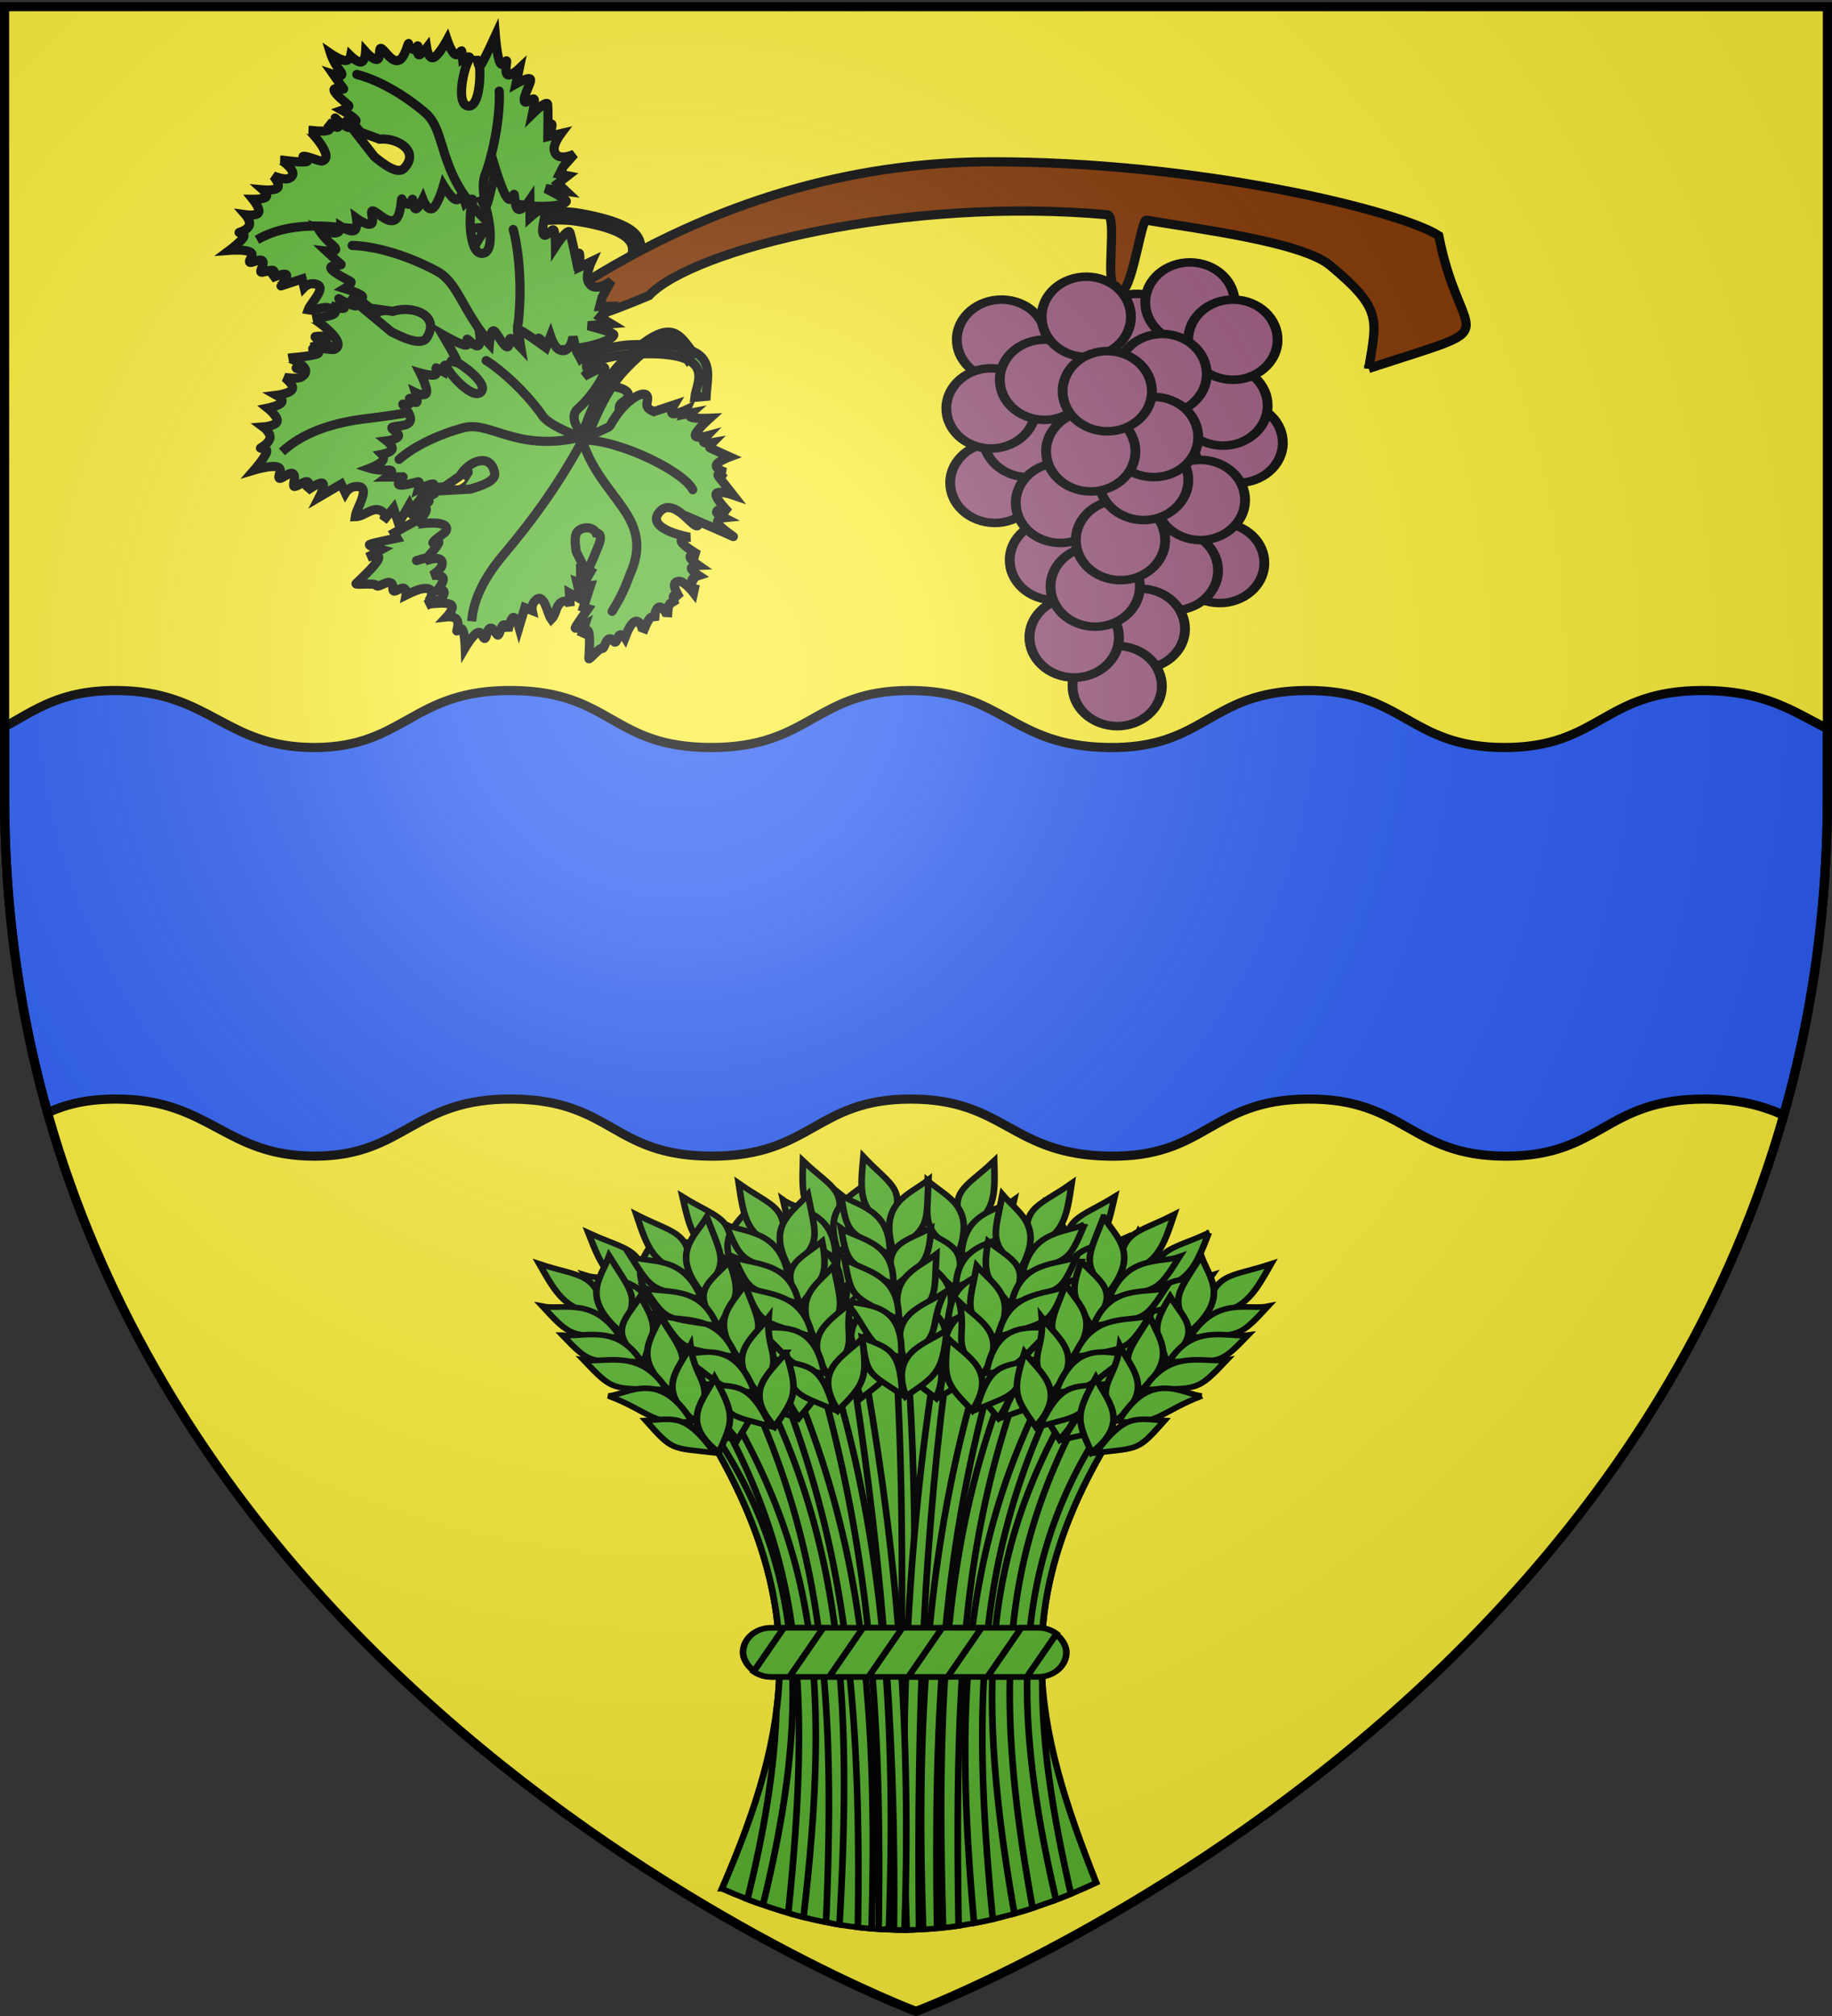 <svg xmlns="http://www.w3.org/2000/svg" xmlns:xlink="http://www.w3.org/1999/xlink" width="600" height="660" version="1.0"><rect width="100%" height="100%" fill="#333333" stroke="none"/><desc>Flag of Canton of Valais (Wallis)</desc><defs><radialGradient xlink:href="#a" id="o" cx="221.445" cy="226.331" r="300" fx="221.445" fy="226.331" gradientTransform="matrix(1.353 0 0 1.349 -77.63 -85.747)" gradientUnits="userSpaceOnUse"/><linearGradient id="a"><stop offset="0" style="stop-color:white;stop-opacity:.314"/><stop offset=".19" style="stop-color:white;stop-opacity:.251"/><stop offset=".6" style="stop-color:#6b6b6b;stop-opacity:.125"/><stop offset="1" style="stop-color:black;stop-opacity:.125"/></linearGradient></defs><g style="display:inline"><path d="M300 658.5s298.5-112.32 298.5-397.772V2.176H1.5v258.552C1.5 546.18 300 658.5 300 658.5" style="fill:#fcef3c;fill-opacity:1;fill-rule:evenodd;stroke:none"/><g style="display:inline"><path d="M0 0h600v660H0z" style="fill:none;stroke:none"/></g><g style="display:inline"><path d="M38.125 226.063c-18.318-.071-26.428 6.326-36.625 11.875v22.78c0 37.455 5.133 71.933 14.063 103.563 5.863-2.659 12.777-4.506 22.624-4.469 30.806.117 35.426 18.77 65 18.688 29.575-.081 31.986-19.077 64.97-18.687 32.462.383 32.375 18.67 65 18.687s34.002-18.65 65-18.687c30.996-.037 32.899 18.168 65 18.687s33.034-18.427 65.03-18.687c32.007-.26 33.541 18.636 64.938 18.687s32.41-18.687 65.031-18.687c11.492 0 19.378 2.304 26.032 5.28 9.071-31.852 14.312-66.598 14.312-104.374v-22.156c-11.003-5.48-20.342-12.5-40.906-12.5-32.588 0-33.604 18.707-64.969 18.656s-32.9-18.916-64.875-18.656c-31.964.26-32.87 19.174-64.937 18.656-32.069-.518-34.004-18.693-64.97-18.656-30.965.036-32.345 18.673-64.937 18.656-32.591-.018-32.507-18.273-64.937-18.656-32.95-.39-35.33 18.575-64.875 18.656s-34.195-18.54-64.969-18.656z" style="fill:#2b5df2;fill-opacity:1;fill-rule:evenodd;stroke:#000;stroke-width:2.997;stroke-linecap:butt;stroke-linejoin:miter;stroke-miterlimit:4;stroke-opacity:1"/><path d="M0 0h600v660H0z" style="fill:none;stroke:none"/><g style="fill:#5ab532;stroke:#000;stroke-width:3.742;stroke-miterlimit:4;stroke-dasharray:none"><path d="M268.434 764.42c39.6-107.754 49.777-188.742-7.925-302.028 94.68-92.74 164.591-62.902 227.822 0-59.543 114.515-43.534 194.793-8.914 298.065-74.35 41.017-139.273 41.348-210.983 3.962z" style="fill:#5ab532;stroke-width:3.742;stroke-miterlimit:4;stroke-dasharray:none" transform="matrix(.581 0 0 .492 80.485 242.238)"/><path d="M372.063 403.563c-1.957.067-3.928.197-5.907.375 7.146 129.791 2.035 258.814 1.344 387.906a182 182 0 0 0 7.906-.063c-.947-129.808 6.078-255.72-2.937-388.218-.135.004-.271-.005-.406 0z" style="fill:#5ab532;stroke-width:3.742;stroke-miterlimit:4;stroke-dasharray:none" transform="matrix(.581 0 0 .492 80.485 242.238)"/><path d="M390.094 404.5c-16.33 118.626-22.123 238.3-17.531 387.344 2.33-.032 4.665-.098 7-.219-1.508-147.134 3.151-266.852 17.125-386-2.18-.437-4.388-.822-6.594-1.125z" style="fill:#5ab532;stroke-width:3.742;stroke-miterlimit:4;stroke-dasharray:none" transform="matrix(.581 0 0 .492 80.485 242.238)"/><g style="fill:#5ab532;stroke-width:3.742;stroke-miterlimit:4;stroke-dasharray:none"><path d="M421.907 280.044c-16.855 18.944-26.105 18.989-17.557 47.626 18.62-13.124 18.096-23.653 17.557-47.626z" style="fill:#5ab532;stroke-width:3.742;stroke-miterlimit:4;stroke-dasharray:none" transform="matrix(.581 0 0 .492 80.485 242.238)"/><path d="M384.454 293.317c11.097 11.385 27.244 17.038 17.112 48.582-20.19-16.91-17.58-18.726-17.112-48.582z" style="fill:#5ab532;stroke-width:3.742;stroke-miterlimit:4;stroke-dasharray:none" transform="matrix(.581 0 0 .492 80.485 242.238)"/><path d="M381.165 325.375c14.633 10.239 28.013 12.167 18.107 39.709-12.855-15.021-18.366-13.577-18.107-39.709z" style="fill:#5ab532;stroke-width:3.742;stroke-miterlimit:4;stroke-dasharray:none" transform="matrix(.581 0 0 .492 80.485 242.238)"/><path d="M377.226 342.515c11.109 11.162 27.261 16.716 17.167 47.593-20.208-16.58-17.6-18.357-17.167-47.593z" style="fill:#5ab532;stroke-width:3.742;stroke-miterlimit:4;stroke-dasharray:none" transform="matrix(.581 0 0 .492 80.485 242.238)"/><path d="M370.864 367.456c12.965 10.93 31.702 16.481 20.356 46.284-22.408-18.308-11.394-22.957-20.356-46.284z" style="fill:#5ab532;stroke-width:3.742;stroke-miterlimit:4;stroke-dasharray:none" transform="matrix(.581 0 0 .492 80.485 242.238)"/><path d="M368.459 392.6c12.196 10.55 31.293 16.47 20.564 45.304-17.289-15.431-19.514-17.852-20.564-45.303zM433.147 305.974c-8.76 7.488-29.01 7.26-29.76 38.507 24.925-14.884 24.654-12.161 29.76-38.507z" style="fill:#5ab532;stroke-width:3.742;stroke-miterlimit:4;stroke-dasharray:none" transform="matrix(.581 0 0 .492 80.485 242.238)"/><path d="M431.896 328.226c-9.328 6.963-31.025 6.598-31.595 35.924 26.592-13.785 26.323-11.232 31.595-35.924z" style="fill:#5ab532;stroke-width:3.742;stroke-miterlimit:4;stroke-dasharray:none" transform="matrix(.581 0 0 .492 80.485 242.238)"/><path d="M428.78 348.388c-9.66 7.536-32.087 7.197-32.75 38.836 27.521-14.94 27.236-12.184 32.75-38.836z" style="fill:#5ab532;stroke-width:3.742;stroke-miterlimit:4;stroke-dasharray:none" transform="matrix(.581 0 0 .492 80.485 242.238)"/><path d="M427.223 376.08c-10.212 3.996-34.005-2.935-34.092 36.28 20.374-5.903 18.92-17.768 34.092-36.28z" style="fill:#5ab532;stroke-width:3.742;stroke-miterlimit:4;stroke-dasharray:none" transform="matrix(.581 0 0 .492 80.485 242.238)"/><path d="M415.946 400.23c-14.18 6.257-22.19 5.276-24.708 36.807 20.567-14.325 20.325-11.736 24.708-36.808z" style="fill:#5ab532;stroke-width:3.742;stroke-miterlimit:4;stroke-dasharray:none" transform="matrix(.581 0 0 .492 80.485 242.238)"/></g><path d="M431.625 418.438c-35.51 103.618-42.716 201.158-38.531 371.968 2.908-.365 5.83-.776 8.75-1.281-2.447-169.428 3.697-263.339 36.281-367.062a164 164 0 0 0-6.5-3.625z" style="fill:#5ab532;stroke-width:3.742;stroke-miterlimit:4;stroke-dasharray:none" transform="matrix(.581 0 0 .492 80.485 242.238)"/><g style="fill:#5ab532;stroke-width:3.742;stroke-miterlimit:4;stroke-dasharray:none"><path d="M489.826 303.869c-20.493 14.935-29.542 13.015-27.267 42.814 20.982-8.872 22.704-19.273 27.267-42.814z" style="fill:#5ab532;stroke-width:3.742;stroke-miterlimit:4;stroke-dasharray:none" transform="matrix(.581 0 0 .492 80.485 242.238)"/><path d="M450.409 308.89c8.427 13.48 23.006 22.432 6.41 51.107-16.14-20.81-13.205-22.031-6.41-51.107z" style="fill:#5ab532;stroke-width:3.742;stroke-miterlimit:4;stroke-dasharray:none" transform="matrix(.581 0 0 .492 80.485 242.238)"/><path d="M440.39 339.52c12.126 13.11 24.792 17.835 9.265 42.647-9.373-17.408-15.065-17.166-9.265-42.648z" style="fill:#5ab532;stroke-width:3.742;stroke-miterlimit:4;stroke-dasharray:none" transform="matrix(.581 0 0 .492 80.485 242.238)"/><path d="M432.902 355.433c8.487 13.265 23.092 22.121 6.674 50.152-16.228-20.493-13.303-21.675-6.674-50.152z" style="fill:#5ab532;stroke-width:3.742;stroke-miterlimit:4;stroke-dasharray:none" transform="matrix(.581 0 0 .492 80.485 242.238)"/><path d="M421.392 378.455c10.349 13.432 27.48 22.834 10.067 49.55-18.011-22.647-6.261-24.852-10.067-49.55z" style="fill:#5ab532;stroke-width:3.742;stroke-miterlimit:4;stroke-dasharray:none" transform="matrix(.581 0 0 .492 80.485 242.238)"/><path d="M413.704 402.516c9.68 12.898 27.085 22.736 10.48 48.636-13.62-18.75-15.28-21.588-10.48-48.636zM495.305 331.593c-10.149 5.459-29.889.938-37.254 31.314 27.515-9.255 26.673-6.652 37.254-31.314z" style="fill:#5ab532;stroke-width:3.742;stroke-miterlimit:4;stroke-dasharray:none" transform="matrix(.581 0 0 .492 80.485 242.238)"/><path d="M489.36 353.073c-10.594 4.825-31.719-.138-38.5 28.4 28.911-7.827 28.106-5.39 38.5-28.4z" style="fill:#5ab532;stroke-width:3.742;stroke-miterlimit:4;stroke-dasharray:none" transform="matrix(.581 0 0 .492 80.485 242.238)"/><path d="M482.034 372.114c-11.04 5.315-32.882.223-40.246 31 30.065-8.757 29.202-6.125 40.246-31z" style="fill:#5ab532;stroke-width:3.742;stroke-miterlimit:4;stroke-dasharray:none" transform="matrix(.581 0 0 .492 80.485 242.238)"/><path d="M474.636 398.844c-10.827 1.738-32.607-10.085-41.016 28.217 21.163-1.443 22.26-13.346 41.016-28.217z" style="fill:#5ab532;stroke-width:3.742;stroke-miterlimit:4;stroke-dasharray:none" transform="matrix(.581 0 0 .492 80.485 242.238)"/><path d="M458.49 420.05c-15.186 3.106-22.805.447-31.958 30.725 23.139-9.633 22.353-7.155 31.957-30.725z" style="fill:#5ab532;stroke-width:3.742;stroke-miterlimit:4;stroke-dasharray:none" transform="matrix(.581 0 0 .492 80.485 242.238)"/></g><path d="M465.438 441.5c-46.327 94.552-55.945 180.375-32.125 339.563a243 243 0 0 0 10.28-3.72c-23.714-151.927-14.926-237.541 27.594-330.968a286 286 0 0 0-5.75-4.875z" style="fill:#5ab532;stroke-width:3.742;stroke-miterlimit:4;stroke-dasharray:none" transform="matrix(.581 0 0 .492 80.485 242.238)"/><g style="fill:#5ab532;stroke-width:3.742;stroke-miterlimit:4;stroke-dasharray:none"><path d="M542.89 327.933c-22.256 12.153-30.98 9.077-32.585 38.92 21.954-6.08 25.01-16.169 32.584-38.92z" style="fill:#5ab532;stroke-width:3.742;stroke-miterlimit:4;stroke-dasharray:none" transform="matrix(.581 0 0 .492 80.485 242.238)"/><path d="M503.154 327.804c6.61 14.459 19.905 25.224-.266 51.506-13.308-22.725-10.239-23.556.266-51.506z" style="fill:#5ab532;stroke-width:3.742;stroke-miterlimit:4;stroke-dasharray:none" transform="matrix(.581 0 0 .492 80.485 242.238)"/><path d="M489.25 356.877c10.326 14.572 22.273 20.897 3.661 43.488-7.039-18.475-12.713-18.973-3.66-43.488z" style="fill:#5ab532;stroke-width:3.742;stroke-miterlimit:4;stroke-dasharray:none" transform="matrix(.581 0 0 .492 80.485 242.238)"/><path d="M479.763 371.686c6.697 14.253 20.032 24.927.12 50.594-13.436-22.423-10.382-23.216-.12-50.594z" style="fill:#5ab532;stroke-width:3.742;stroke-miterlimit:4;stroke-dasharray:none" transform="matrix(.581 0 0 .492 80.485 242.238)"/><path d="M465.367 393.022c8.521 14.66 24.29 26.203 3.562 50.437-14.925-24.79-2.988-25.454-3.562-50.437z" style="fill:#5ab532;stroke-width:3.742;stroke-miterlimit:4;stroke-dasharray:none" transform="matrix(.581 0 0 .492 80.485 242.238)"/><path d="M454.626 415.884c7.927 14.044 23.91 26.055 4.09 49.584-11.076-20.356-12.354-23.385-4.09-49.584zM544.73 356.134c-10.771 4.097-29.759-2.944-40.998 26.222 28.482-5.611 27.31-3.14 40.998-26.222z" style="fill:#5ab532;stroke-width:3.742;stroke-miterlimit:4;stroke-dasharray:none" transform="matrix(.581 0 0 .492 80.485 242.238)"/><path d="M536.052 376.662c-11.13 3.411-31.434-4.247-41.856 23.17 29.682-4.014 28.567-1.7 41.856-23.17z" style="fill:#5ab532;stroke-width:3.742;stroke-miterlimit:4;stroke-dasharray:none" transform="matrix(.581 0 0 .492 80.485 242.238)"/><path d="M526.32 394.593c-11.635 3.84-32.634-4.04-43.924 25.523 30.947-4.787 29.75-2.29 43.924-25.523z" style="fill:#5ab532;stroke-width:3.742;stroke-miterlimit:4;stroke-dasharray:none" transform="matrix(.581 0 0 .492 80.485 242.238)"/><path d="M515.52 420.14c-10.96.32-31.025-14.226-44.326 22.663 21.172 1.311 23.802-10.35 44.327-22.664z" style="fill:#5ab532;stroke-width:3.742;stroke-miterlimit:4;stroke-dasharray:none" transform="matrix(.581 0 0 .492 80.485 242.238)"/><path d="M496.762 439.074c-15.46 1.112-22.67-2.512-35.669 26.324 24.192-6.553 23.091-4.197 35.669-26.324z" style="fill:#5ab532;stroke-width:3.742;stroke-miterlimit:4;stroke-dasharray:none" transform="matrix(.581 0 0 .492 80.485 242.238)"/></g><path d="M347.031 407.344c-2.133.569-4.277 1.235-6.437 1.937 15.83 117.993 26.172 237.208 24.781 382.5 1.98.052 3.955.076 5.938.063 4.554-148.277-6.275-266.809-24.282-384.5z" style="fill:#5ab532;stroke-width:3.742;stroke-miterlimit:4;stroke-dasharray:none" transform="matrix(.581 0 0 .492 80.485 242.238)"/><g style="fill:#5ab532;stroke-width:3.742;stroke-miterlimit:4;stroke-dasharray:none"><path d="M314.098 280.044c16.856 18.944 26.106 18.989 17.557 47.626-18.62-13.124-18.095-23.653-17.557-47.626z" style="fill:#5ab532;stroke-width:3.742;stroke-miterlimit:4;stroke-dasharray:none" transform="matrix(.581 0 0 .492 80.485 242.238)"/><path d="M351.551 293.317c-11.097 11.385-27.244 17.038-17.112 48.582 20.19-16.91 17.58-18.726 17.112-48.582z" style="fill:#5ab532;stroke-width:3.742;stroke-miterlimit:4;stroke-dasharray:none" transform="matrix(.581 0 0 .492 80.485 242.238)"/><path d="M354.84 325.375c-14.633 10.239-28.013 12.167-18.106 39.709 12.855-15.021 18.365-13.577 18.106-39.709z" style="fill:#5ab532;stroke-width:3.742;stroke-miterlimit:4;stroke-dasharray:none" transform="matrix(.581 0 0 .492 80.485 242.238)"/><path d="M358.78 342.515c-11.11 11.162-27.262 16.716-17.168 47.593 20.208-16.58 17.6-18.357 17.168-47.593z" style="fill:#5ab532;stroke-width:3.742;stroke-miterlimit:4;stroke-dasharray:none" transform="matrix(.581 0 0 .492 80.485 242.238)"/><path d="M365.141 367.456c-12.964 10.93-31.702 16.481-20.356 46.284 22.408-18.308 11.394-22.957 20.356-46.284z" style="fill:#5ab532;stroke-width:3.742;stroke-miterlimit:4;stroke-dasharray:none" transform="matrix(.581 0 0 .492 80.485 242.238)"/><path d="M367.546 392.6c-12.196 10.55-31.293 16.47-20.564 45.304 17.29-15.431 19.514-17.852 20.564-45.303zM302.859 305.974c8.759 7.488 29.009 7.26 29.758 38.507-24.923-14.884-24.653-12.161-29.758-38.507z" style="fill:#5ab532;stroke-width:3.742;stroke-miterlimit:4;stroke-dasharray:none" transform="matrix(.581 0 0 .492 80.485 242.238)"/><path d="M304.109 328.226c9.328 6.963 31.026 6.598 31.595 35.924-26.592-13.785-26.322-11.232-31.595-35.924z" style="fill:#5ab532;stroke-width:3.742;stroke-miterlimit:4;stroke-dasharray:none" transform="matrix(.581 0 0 .492 80.485 242.238)"/><path d="M307.226 348.388c9.66 7.536 32.086 7.197 32.75 38.836-27.522-14.94-27.237-12.184-32.75-38.836z" style="fill:#5ab532;stroke-width:3.742;stroke-miterlimit:4;stroke-dasharray:none" transform="matrix(.581 0 0 .492 80.485 242.238)"/><path d="M308.782 376.08c10.212 3.996 34.005-2.935 34.092 36.28-20.374-5.903-18.92-17.768-34.092-36.28z" style="fill:#5ab532;stroke-width:3.742;stroke-miterlimit:4;stroke-dasharray:none" transform="matrix(.581 0 0 .492 80.485 242.238)"/><path d="M320.06 400.23c14.18 6.257 22.19 5.276 24.707 36.807-20.566-14.325-20.324-11.736-24.707-36.808z" style="fill:#5ab532;stroke-width:3.742;stroke-miterlimit:4;stroke-dasharray:none" transform="matrix(.581 0 0 .492 80.485 242.238)"/></g><path d="M307.531 424.781a203 203 0 0 0-6.375 4.094c33.606 101.364 46.252 195.476 43.906 361.25 2.572.353 5.15.662 7.72.906 4.077-167.719-8.994-264.827-45.25-366.25z" style="fill:#5ab532;stroke-width:3.742;stroke-miterlimit:4;stroke-dasharray:none" transform="matrix(.581 0 0 .492 80.485 242.238)"/><g style="fill:#5ab532;stroke-width:3.742;stroke-miterlimit:4;stroke-dasharray:none"><path d="M246.18 303.869c20.492 14.935 29.541 13.015 27.266 42.814-20.982-8.872-22.704-19.273-27.267-42.814z" style="fill:#5ab532;stroke-width:3.742;stroke-miterlimit:4;stroke-dasharray:none" transform="matrix(.581 0 0 .492 80.485 242.238)"/><path d="M285.597 308.89c-8.428 13.48-23.007 22.432-6.41 51.107 16.14-20.81 13.204-22.031 6.41-51.107z" style="fill:#5ab532;stroke-width:3.742;stroke-miterlimit:4;stroke-dasharray:none" transform="matrix(.581 0 0 .492 80.485 242.238)"/><path d="M295.616 339.52c-12.127 13.11-24.793 17.835-9.266 42.647 9.374-17.408 15.065-17.166 9.266-42.648z" style="fill:#5ab532;stroke-width:3.742;stroke-miterlimit:4;stroke-dasharray:none" transform="matrix(.581 0 0 .492 80.485 242.238)"/><path d="M303.103 355.433c-8.487 13.265-23.092 22.121-6.674 50.152 16.228-20.493 13.303-21.675 6.674-50.152z" style="fill:#5ab532;stroke-width:3.742;stroke-miterlimit:4;stroke-dasharray:none" transform="matrix(.581 0 0 .492 80.485 242.238)"/><path d="M314.614 378.455c-10.35 13.432-27.481 22.834-10.068 49.55 18.011-22.647 6.262-24.852 10.068-49.55z" style="fill:#5ab532;stroke-width:3.742;stroke-miterlimit:4;stroke-dasharray:none" transform="matrix(.581 0 0 .492 80.485 242.238)"/><path d="M322.301 402.516c-9.679 12.898-27.084 22.736-10.48 48.636 13.62-18.75 15.28-21.588 10.48-48.636zM240.7 331.593c10.15 5.459 29.89.938 37.255 31.314-27.516-9.255-26.673-6.652-37.255-31.314z" style="fill:#5ab532;stroke-width:3.742;stroke-miterlimit:4;stroke-dasharray:none" transform="matrix(.581 0 0 .492 80.485 242.238)"/><path d="M246.645 353.073c10.594 4.825 31.72-.138 38.5 28.4-28.911-7.827-28.106-5.39-38.5-28.4z" style="fill:#5ab532;stroke-width:3.742;stroke-miterlimit:4;stroke-dasharray:none" transform="matrix(.581 0 0 .492 80.485 242.238)"/><path d="M253.971 372.114c11.04 5.315 32.883.223 40.247 31-30.066-8.757-29.202-6.125-40.247-31z" style="fill:#5ab532;stroke-width:3.742;stroke-miterlimit:4;stroke-dasharray:none" transform="matrix(.581 0 0 .492 80.485 242.238)"/><path d="M261.37 398.844c10.827 1.738 32.606-10.085 41.015 28.217-21.163-1.443-22.26-13.346-41.016-28.217z" style="fill:#5ab532;stroke-width:3.742;stroke-miterlimit:4;stroke-dasharray:none" transform="matrix(.581 0 0 .492 80.485 242.238)"/><path d="M277.516 420.05c15.185 3.106 22.804.447 31.957 30.725-23.138-9.633-22.352-7.155-31.957-30.725z" style="fill:#5ab532;stroke-width:3.742;stroke-miterlimit:4;stroke-dasharray:none" transform="matrix(.581 0 0 .492 80.485 242.238)"/></g><path d="M274.406 449.5a320 320 0 0 0-5.156 4.625c42.64 93.796 49.826 174.839 36.594 326.125l1.937 1.063c2.21.737 4.423 1.433 6.625 2.093 15.11-153.514 7.068-236.195-40-333.906z" style="fill:#5ab532;stroke-width:3.742;stroke-miterlimit:4;stroke-dasharray:none" transform="matrix(.581 0 0 .492 80.485 242.238)"/><g style="fill:#5ab532;stroke-width:3.742;stroke-miterlimit:4;stroke-dasharray:none"><path d="M193.116 327.933c22.256 12.153 30.98 9.077 32.584 38.92-21.954-6.08-25.01-16.169-32.584-38.92z" style="fill:#5ab532;stroke-width:3.742;stroke-miterlimit:4;stroke-dasharray:none" transform="matrix(.581 0 0 .492 80.485 242.238)"/><path d="M232.852 327.804c-6.61 14.459-19.906 25.224.266 51.506 13.308-22.725 10.238-23.556-.266-51.506z" style="fill:#5ab532;stroke-width:3.742;stroke-miterlimit:4;stroke-dasharray:none" transform="matrix(.581 0 0 .492 80.485 242.238)"/><path d="M246.755 356.877c-10.325 14.572-22.272 20.897-3.661 43.488 7.039-18.475 12.714-18.973 3.661-43.488z" style="fill:#5ab532;stroke-width:3.742;stroke-miterlimit:4;stroke-dasharray:none" transform="matrix(.581 0 0 .492 80.485 242.238)"/><path d="M256.242 371.686c-6.697 14.253-20.031 24.927-.12 50.594 13.436-22.423 10.383-23.216.12-50.594z" style="fill:#5ab532;stroke-width:3.742;stroke-miterlimit:4;stroke-dasharray:none" transform="matrix(.581 0 0 .492 80.485 242.238)"/><path d="M270.638 393.022c-8.521 14.66-24.29 26.203-3.562 50.437 14.925-24.79 2.988-25.454 3.562-50.437z" style="fill:#5ab532;stroke-width:3.742;stroke-miterlimit:4;stroke-dasharray:none" transform="matrix(.581 0 0 .492 80.485 242.238)"/><path d="M281.379 415.884c-7.926 14.044-23.91 26.055-4.09 49.584 11.076-20.356 12.355-23.385 4.09-49.584zM191.276 356.134c10.77 4.097 29.758-2.944 40.998 26.222-28.483-5.611-27.31-3.14-40.998-26.222z" style="fill:#5ab532;stroke-width:3.742;stroke-miterlimit:4;stroke-dasharray:none" transform="matrix(.581 0 0 .492 80.485 242.238)"/><path d="M199.954 376.662c11.13 3.411 31.434-4.247 41.856 23.17-29.683-4.014-28.568-1.7-41.856-23.17z" style="fill:#5ab532;stroke-width:3.742;stroke-miterlimit:4;stroke-dasharray:none" transform="matrix(.581 0 0 .492 80.485 242.238)"/><path d="M209.685 394.593c11.635 3.84 32.635-4.04 43.924 25.523-30.946-4.787-29.75-2.29-43.924-25.523z" style="fill:#5ab532;stroke-width:3.742;stroke-miterlimit:4;stroke-dasharray:none" transform="matrix(.581 0 0 .492 80.485 242.238)"/><path d="M220.485 420.14c10.961.32 31.025-14.226 44.326 22.663-21.171 1.311-23.802-10.35-44.326-22.664z" style="fill:#5ab532;stroke-width:3.742;stroke-miterlimit:4;stroke-dasharray:none" transform="matrix(.581 0 0 .492 80.485 242.238)"/><path d="M239.243 439.074c15.46 1.112 22.67-2.512 35.67 26.324-24.192-6.553-23.092-4.197-35.67-26.324z" style="fill:#5ab532;stroke-width:3.742;stroke-miterlimit:4;stroke-dasharray:none" transform="matrix(.581 0 0 .492 80.485 242.238)"/></g><g style="fill:#5ab532;stroke-width:3.742;stroke-miterlimit:4;stroke-dasharray:none"><path d="M348.171 277.272c15.767 19.86 25 20.424 14.858 48.536-17.854-14.147-16.74-24.63-14.858-48.536z" style="fill:#5ab532;stroke-width:3.742;stroke-miterlimit:4;stroke-dasharray:none" transform="matrix(.581 0 0 .492 80.485 242.238)"/><path d="M384.821 292.625c-11.718 10.745-28.157 15.483-19.81 47.546 21.106-15.75 18.602-17.71 19.81-47.546z" style="fill:#5ab532;stroke-width:3.742;stroke-miterlimit:4;stroke-dasharray:none" transform="matrix(.581 0 0 .492 80.485 242.238)"/><path d="M386.307 324.818c-15.185 9.401-28.652 10.576-20.306 38.63 13.677-14.276 19.098-12.525 20.306-38.63z" style="fill:#5ab532;stroke-width:3.742;stroke-miterlimit:4;stroke-dasharray:none" transform="matrix(.581 0 0 .492 80.485 242.238)"/><path d="M389.278 342.152c-11.718 10.52-28.156 15.16-19.81 46.555 21.106-15.422 18.603-17.341 19.81-46.555z" style="fill:#5ab532;stroke-width:3.742;stroke-miterlimit:4;stroke-dasharray:none" transform="matrix(.581 0 0 .492 80.485 242.238)"/><path d="M394.23 367.41c-13.557 10.185-32.576 14.677-22.92 45.07 23.4-17.022 12.664-22.282 22.92-45.07z" style="fill:#5ab532;stroke-width:3.742;stroke-miterlimit:4;stroke-dasharray:none" transform="matrix(.581 0 0 .492 80.485 242.238)"/><path d="M395.222 392.65c-12.77 9.85-32.169 14.688-23.074 44.079 18.128-14.437 20.485-16.73 23.074-44.079zM335.495 302.53c8.326 7.969 28.556 8.877 27.552 40.117-24.05-16.259-23.932-13.525-27.552-40.116z" style="fill:#5ab532;stroke-width:3.742;stroke-miterlimit:4;stroke-dasharray:none" transform="matrix(.581 0 0 .492 80.485 242.238)"/><path d="M335.495 324.818c8.923 7.476 30.607 8.328 29.53 37.64-25.776-15.255-25.65-12.69-29.53-37.64z" style="fill:#5ab532;stroke-width:3.742;stroke-miterlimit:4;stroke-dasharray:none" transform="matrix(.581 0 0 .492 80.485 242.238)"/><path d="M337.476 345.123c9.223 8.067 31.632 8.986 30.52 40.612-26.64-16.46-26.51-13.692-30.52-40.612z" style="fill:#5ab532;stroke-width:3.742;stroke-miterlimit:4;stroke-dasharray:none" transform="matrix(.581 0 0 .492 80.485 242.238)"/><path d="M337.476 372.858c9.972 4.564 34.116-1.022 32.004 38.136-20.011-7.037-17.894-18.801-32.004-38.136z" style="fill:#5ab532;stroke-width:3.742;stroke-miterlimit:4;stroke-dasharray:none" transform="matrix(.581 0 0 .492 80.485 242.238)"/><path d="M347.382 397.603c13.806 7.044 21.858 6.513 22.603 38.135-19.73-15.455-19.634-12.857-22.603-38.135z" style="fill:#5ab532;stroke-width:3.742;stroke-miterlimit:4;stroke-dasharray:none" transform="matrix(.581 0 0 .492 80.485 242.238)"/></g><path d="M328.531 413.813a154 154 0 0 0-6.937 3.218c29.83 119.487 37.112 230.228 35.156 374.344.825.06 1.644.107 2.469.156l3.344-.687c3.833-128.66-.917-254.149-34.032-377.032z" style="fill:#5ab532;stroke-width:3.742;stroke-miterlimit:4;stroke-dasharray:none" transform="matrix(.581 0 0 .492 80.485 242.238)"/><g style="fill:#5ab532;stroke-width:3.742;stroke-miterlimit:4;stroke-dasharray:none"><path d="M277.865 294.972c19.495 16.215 28.648 14.879 24.471 44.47-20.37-10.196-21.424-20.685-24.471-44.47z" style="fill:#5ab532;stroke-width:3.742;stroke-miterlimit:4;stroke-dasharray:none" transform="matrix(.581 0 0 .492 80.485 242.238)"/><path d="M316.88 302.504c-9.273 12.915-24.395 20.915-9.667 50.593 17.439-19.734 14.587-21.141 9.667-50.593z" style="fill:#5ab532;stroke-width:3.742;stroke-miterlimit:4;stroke-dasharray:none" transform="matrix(.581 0 0 .492 80.485 242.238)"/><path d="M324.919 333.712c-12.941 12.309-25.883 16.213-11.975 41.967 10.468-16.772 16.132-16.166 11.975-41.967z" style="fill:#5ab532;stroke-width:3.742;stroke-miterlimit:4;stroke-dasharray:none" transform="matrix(.581 0 0 .492 80.485 242.238)"/><path d="M331.373 350.072c-9.318 12.695-24.46 20.6-9.87 49.623 17.506-19.413 14.663-20.78 9.87-49.623z" style="fill:#5ab532;stroke-width:3.742;stroke-miterlimit:4;stroke-dasharray:none" transform="matrix(.581 0 0 .492 80.485 242.238)"/><path d="M341.387 373.784c-11.187 12.742-28.886 21.029-13.217 48.804 19.423-21.448 7.838-24.4 13.217-48.804z" style="fill:#5ab532;stroke-width:3.742;stroke-miterlimit:4;stroke-dasharray:none" transform="matrix(.581 0 0 .492 80.485 242.238)"/><path d="M347.52 398.287c-10.485 12.253-28.484 20.957-13.57 47.866 14.79-17.84 16.63-20.566 13.57-47.866zM270.623 322.29c9.779 6.096 29.768 2.847 35.175 33.632-26.867-10.996-26.193-8.344-35.175-33.633z" style="fill:#5ab532;stroke-width:3.742;stroke-miterlimit:4;stroke-dasharray:none" transform="matrix(.581 0 0 .492 80.485 242.238)"/><path d="M275.181 344.105c10.264 5.493 31.663 1.892 36.605 30.804-28.352-9.66-27.704-7.175-36.605-30.804z" style="fill:#5ab532;stroke-width:3.742;stroke-miterlimit:4;stroke-dasharray:none" transform="matrix(.581 0 0 .492 80.485 242.238)"/><path d="M281.274 363.576c10.677 6.01 32.801 2.326 38.181 33.51-29.444-10.662-28.75-7.98-38.181-33.51z" style="fill:#5ab532;stroke-width:3.742;stroke-miterlimit:4;stroke-dasharray:none" transform="matrix(.581 0 0 .492 80.485 242.238)"/><path d="M286.947 390.725c10.694 2.427 33.186-7.979 39.127 30.783-21.027-2.795-21.361-14.743-39.127-30.783z" style="fill:#5ab532;stroke-width:3.742;stroke-miterlimit:4;stroke-dasharray:none" transform="matrix(.581 0 0 .492 80.485 242.238)"/><path d="M301.704 412.92c14.956 4.071 22.729 1.905 29.926 32.706-22.475-11.093-21.849-8.57-29.926-32.706z" style="fill:#5ab532;stroke-width:3.742;stroke-miterlimit:4;stroke-dasharray:none" transform="matrix(.581 0 0 .492 80.485 242.238)"/></g><path d="M263.188 459.813c-.892.855-1.792 1.716-2.688 2.593 35.143 68.997 45.12 125.996 38.594 184.375-.003.031.003.063 0 .094-1.104 38.182-6.75 79.313-16.313 124.562a272 272 0 0 0 7.406 3.22l1.407.343c26.942-129.53 23.991-224.712-28.406-315.187z" style="fill:#5ab532;stroke-width:3.742;stroke-miterlimit:4;stroke-dasharray:none" transform="matrix(.581 0 0 .492 80.485 242.238)"/><path d="M292.688 434.813a248 248 0 0 0-6.532 4.937c40.27 105.552 46.146 203.612 40.969 346.875l5.281 1.344c.762.156 1.52.29 2.281.437 7.042-145.88 1.743-247.595-42-353.593z" style="fill:#5ab532;stroke-width:3.742;stroke-miterlimit:4;stroke-dasharray:none" transform="matrix(.581 0 0 .492 80.485 242.238)"/><g style="fill:#5ab532;stroke-width:3.742;stroke-miterlimit:4;stroke-dasharray:none"><path d="M220.17 315.79c21.698 13.122 30.549 10.434 30.837 40.318-21.665-7.04-24.273-17.255-30.837-40.319z" style="fill:#5ab532;stroke-width:3.742;stroke-miterlimit:4;stroke-dasharray:none" transform="matrix(.581 0 0 .492 80.485 242.238)"/><path d="M259.873 317.412c-7.24 14.154-20.999 24.322-2.005 51.469 14.297-22.117 11.267-23.082 2.005-51.469z" style="fill:#5ab532;stroke-width:3.742;stroke-miterlimit:4;stroke-dasharray:none" transform="matrix(.581 0 0 .492 80.485 242.238)"/><path d="M272.48 347.07c-10.957 14.103-23.171 19.895-5.574 43.285 7.846-18.147 13.538-18.394 5.575-43.285z" style="fill:#5ab532;stroke-width:3.742;stroke-miterlimit:4;stroke-dasharray:none" transform="matrix(.581 0 0 .492 80.485 242.238)"/><path d="M281.305 362.283c-7.318 13.944-21.11 24.02-2.35 50.54 14.412-21.809 11.396-22.736 2.35-50.54z" style="fill:#5ab532;stroke-width:3.742;stroke-miterlimit:4;stroke-dasharray:none" transform="matrix(.581 0 0 .492 80.485 242.238)"/><path d="M294.747 384.234c-9.16 14.27-25.422 25.106-5.782 50.23 16.003-24.107 4.107-25.297 5.782-50.23z" style="fill:#5ab532;stroke-width:3.742;stroke-miterlimit:4;stroke-dasharray:none" transform="matrix(.581 0 0 .492 80.485 242.238)"/><path d="M304.47 407.547c-8.538 13.68-25.036 24.975-6.272 49.355 11.962-19.848 13.373-22.818 6.271-49.355zM217.088 343.881c10.58 4.569 29.86-1.628 39.802 28.005-28.207-6.862-27.145-4.34-39.802-28.005z" style="fill:#5ab532;stroke-width:3.742;stroke-miterlimit:4;stroke-dasharray:none" transform="matrix(.581 0 0 .492 80.485 242.238)"/><path d="M224.853 364.772c10.968 3.9 31.59-2.856 40.793 24.994-29.476-5.319-28.465-2.959-40.793-24.994zM233.784 383.115c11.455 4.349 32.78-2.597 42.756 27.435-30.705-6.147-29.62-3.599-42.756-27.435z" style="fill:#5ab532;stroke-width:3.742;stroke-miterlimit:4;stroke-dasharray:none" transform="matrix(.581 0 0 .492 80.485 242.238)"/><path d="M243.447 409.113c10.936.803 31.622-12.844 43.284 24.596-21.209.376-23.323-11.389-43.284-24.596z" style="fill:#5ab532;stroke-width:3.742;stroke-miterlimit:4;stroke-dasharray:none" transform="matrix(.581 0 0 .492 80.485 242.238)"/><path d="M261.352 428.856c15.396 1.793 22.758-1.51 34.474 27.872-23.88-7.614-22.884-5.212-34.474-27.872z" style="fill:#5ab532;stroke-width:3.742;stroke-miterlimit:4;stroke-dasharray:none" transform="matrix(.581 0 0 .492 80.485 242.238)"/></g><g style="fill:#5ab532;stroke-width:3.742;stroke-miterlimit:4;stroke-dasharray:none"><path d="M165.447 348.63c23.638 9.178 31.892 5.001 37.337 34.387-22.555-3.193-26.888-12.804-37.337-34.387z" style="fill:#5ab532;stroke-width:3.742;stroke-miterlimit:4;stroke-dasharray:none" transform="matrix(.581 0 0 .492 80.485 242.238)"/><path d="M204.833 343.371c-4.687 15.192-16.482 27.584 6.915 51.041 10.262-24.253 7.111-24.68-6.915-51.04z" style="fill:#5ab532;stroke-width:3.742;stroke-miterlimit:4;stroke-dasharray:none" transform="matrix(.581 0 0 .492 80.485 242.238)"/><path d="M222.374 370.406c-8.357 15.783-19.388 23.598 1.985 43.597 4.594-19.23 10.158-20.456-1.985-43.597z" style="fill:#5ab532;stroke-width:3.742;stroke-miterlimit:4;stroke-dasharray:none" transform="matrix(.581 0 0 .492 80.485 242.238)"/><path d="M233.694 383.866c-4.8 14.998-16.645 27.305 6.414 50.186 10.428-23.97 7.298-24.362-6.414-50.186z" style="fill:#5ab532;stroke-width:3.742;stroke-miterlimit:4;stroke-dasharray:none" transform="matrix(.581 0 0 .492 80.485 242.238)"/><path d="M250.725 403.165c-6.557 15.638-20.704 29.12 2.98 50.474 11.599-26.509-.324-25.626-2.98-50.474z" style="fill:#5ab532;stroke-width:3.742;stroke-miterlimit:4;stroke-dasharray:none" transform="matrix(.581 0 0 .492 80.485 242.238)"/><path d="M264.327 424.449c-6.046 14.95-20.345 28.923 2.348 49.697 8.354-21.616 9.23-24.785-2.348-49.697zM167.263 376.832c11.21 2.673 29.13-6.761 44.04 20.71-28.968-1.887-27.486.413-44.04-20.71z" style="fill:#5ab532;stroke-width:3.742;stroke-miterlimit:4;stroke-dasharray:none" transform="matrix(.581 0 0 .492 80.485 242.238)"/><path d="M178.52 396.068c11.477 1.946 30.622-8.27 44.497 17.573-29.952-.149-28.549 2.001-44.498-17.573z" style="fill:#5ab532;stroke-width:3.742;stroke-miterlimit:4;stroke-dasharray:none" transform="matrix(.581 0 0 .492 80.485 242.238)"/><path d="M190.485 412.593c12.033 2.304 31.84-8.22 46.852 19.638-31.306-.752-29.796 1.57-46.852-19.638z" style="fill:#5ab532;stroke-width:3.742;stroke-miterlimit:4;stroke-dasharray:none" transform="matrix(.581 0 0 .492 80.485 242.238)"/><path d="M204.492 436.53c10.911-1.097 28.93-18.112 46.882 16.752-20.825 4.033-24.939-7.19-46.882-16.751z" style="fill:#5ab532;stroke-width:3.742;stroke-miterlimit:4;stroke-dasharray:none" transform="matrix(.581 0 0 .492 80.485 242.238)"/><path d="M225.539 452.885c15.474-.894 22.155-5.418 38.77 21.498-24.836-3.375-23.44-1.18-38.77-21.498z" style="fill:#5ab532;stroke-width:3.742;stroke-miterlimit:4;stroke-dasharray:none" transform="matrix(.581 0 0 .492 80.485 242.238)"/></g><path d="M415.781 411.156c-33.46 123.816-37.732 251.155-33.937 380.344 2.617-.168 5.22-.406 7.844-.687-1.996-145.468 3.365-256.227 33.125-376.688-2.334-1.049-4.669-2.064-7.032-2.969z" style="fill:#5ab532;stroke-width:3.742;stroke-miterlimit:4;stroke-dasharray:none" transform="matrix(.581 0 0 .492 80.485 242.238)"/><g style="fill:#5ab532;stroke-width:3.742;stroke-miterlimit:4;stroke-dasharray:none"><path d="M465.587 294.972c-19.495 16.215-28.648 14.879-24.471 44.47 20.37-10.196 21.424-20.685 24.471-44.47z" style="fill:#5ab532;stroke-width:3.742;stroke-miterlimit:4;stroke-dasharray:none" transform="matrix(.581 0 0 .492 80.485 242.238)"/><path d="M426.572 302.504c9.273 12.915 24.395 20.915 9.667 50.593-17.439-19.734-14.587-21.141-9.667-50.593z" style="fill:#5ab532;stroke-width:3.742;stroke-miterlimit:4;stroke-dasharray:none" transform="matrix(.581 0 0 .492 80.485 242.238)"/><path d="M418.533 333.712c12.94 12.309 25.883 16.213 11.975 41.967-10.468-16.772-16.132-16.166-11.975-41.967z" style="fill:#5ab532;stroke-width:3.742;stroke-miterlimit:4;stroke-dasharray:none" transform="matrix(.581 0 0 .492 80.485 242.238)"/><path d="M412.079 350.072c9.318 12.695 24.46 20.6 9.87 49.623-17.507-19.413-14.663-20.78-9.87-49.623z" style="fill:#5ab532;stroke-width:3.742;stroke-miterlimit:4;stroke-dasharray:none" transform="matrix(.581 0 0 .492 80.485 242.238)"/><path d="M402.065 373.784c11.187 12.742 28.886 21.029 13.217 48.804-19.423-21.448-7.839-24.4-13.217-48.804z" style="fill:#5ab532;stroke-width:3.742;stroke-miterlimit:4;stroke-dasharray:none" transform="matrix(.581 0 0 .492 80.485 242.238)"/><path d="M395.932 398.287c10.485 12.253 28.484 20.957 13.57 47.866-14.791-17.84-16.63-20.566-13.57-47.866zM472.829 322.29c-9.78 6.096-29.768 2.847-35.175 33.632 26.867-10.996 26.193-8.344 35.175-33.633z" style="fill:#5ab532;stroke-width:3.742;stroke-miterlimit:4;stroke-dasharray:none" transform="matrix(.581 0 0 .492 80.485 242.238)"/><path d="M468.27 344.105c-10.263 5.493-31.663 1.892-36.604 30.804 28.352-9.66 27.704-7.175 36.604-30.804z" style="fill:#5ab532;stroke-width:3.742;stroke-miterlimit:4;stroke-dasharray:none" transform="matrix(.581 0 0 .492 80.485 242.238)"/><path d="M462.178 363.576c-10.677 6.01-32.801 2.326-38.181 33.51 29.443-10.662 28.75-7.98 38.18-33.51z" style="fill:#5ab532;stroke-width:3.742;stroke-miterlimit:4;stroke-dasharray:none" transform="matrix(.581 0 0 .492 80.485 242.238)"/><path d="M456.505 390.725c-10.694 2.427-33.186-7.979-39.127 30.783 21.027-2.795 21.36-14.743 39.127-30.783z" style="fill:#5ab532;stroke-width:3.742;stroke-miterlimit:4;stroke-dasharray:none" transform="matrix(.581 0 0 .492 80.485 242.238)"/><path d="M441.748 412.92c-14.956 4.071-22.729 1.905-29.926 32.706 22.474-11.093 21.849-8.57 29.926-32.706z" style="fill:#5ab532;stroke-width:3.742;stroke-miterlimit:4;stroke-dasharray:none" transform="matrix(.581 0 0 .492 80.485 242.238)"/></g><path d="M451.313 430.656c-46.288 106.56-52.148 208.669-40.72 356.719 3.492-.766 7.017-1.63 10.532-2.594-12.61-149.746-6.97-245.881 35.906-349.937a222 222 0 0 0-5.719-4.188z" style="fill:#5ab532;stroke-width:3.742;stroke-miterlimit:4;stroke-dasharray:none" transform="matrix(.581 0 0 .492 80.485 242.238)"/><g style="fill:#5ab532;stroke-width:3.742;stroke-miterlimit:4;stroke-dasharray:none"><path d="M523.282 315.79c-21.698 13.122-30.55 10.434-30.837 40.318 21.665-7.04 24.273-17.255 30.837-40.319z" style="fill:#5ab532;stroke-width:3.742;stroke-miterlimit:4;stroke-dasharray:none" transform="matrix(.581 0 0 .492 80.485 242.238)"/><path d="M483.58 317.412c7.24 14.154 20.998 24.322 2.004 51.469-14.297-22.117-11.267-23.082-2.005-51.469z" style="fill:#5ab532;stroke-width:3.742;stroke-miterlimit:4;stroke-dasharray:none" transform="matrix(.581 0 0 .492 80.485 242.238)"/><path d="M470.97 347.07c10.959 14.103 23.173 19.895 5.576 43.285-7.847-18.147-13.538-18.394-5.575-43.285z" style="fill:#5ab532;stroke-width:3.742;stroke-miterlimit:4;stroke-dasharray:none" transform="matrix(.581 0 0 .492 80.485 242.238)"/><path d="M462.146 362.283c7.319 13.944 21.111 24.02 2.35 50.54-14.41-21.809-11.395-22.736-2.35-50.54z" style="fill:#5ab532;stroke-width:3.742;stroke-miterlimit:4;stroke-dasharray:none" transform="matrix(.581 0 0 .492 80.485 242.238)"/><path d="M448.705 384.234c9.16 14.27 25.422 25.106 5.782 50.23-16.003-24.107-4.108-25.297-5.782-50.23z" style="fill:#5ab532;stroke-width:3.742;stroke-miterlimit:4;stroke-dasharray:none" transform="matrix(.581 0 0 .492 80.485 242.238)"/><path d="M438.983 407.547c8.537 13.68 25.035 24.975 6.27 49.355-11.961-19.848-13.372-22.818-6.27-49.355zM526.364 343.881c-10.58 4.569-29.86-1.628-39.802 28.005 28.207-6.862 27.145-4.34 39.802-28.005z" style="fill:#5ab532;stroke-width:3.742;stroke-miterlimit:4;stroke-dasharray:none" transform="matrix(.581 0 0 .492 80.485 242.238)"/><path d="M518.6 364.772c-10.97 3.9-31.591-2.856-40.794 24.994 29.476-5.319 28.465-2.959 40.793-24.994z" style="fill:#5ab532;stroke-width:3.742;stroke-miterlimit:4;stroke-dasharray:none" transform="matrix(.581 0 0 .492 80.485 242.238)"/><path d="M509.668 383.115c-11.455 4.349-32.781-2.597-42.756 27.435 30.705-6.147 29.62-3.599 42.756-27.435z" style="fill:#5ab532;stroke-width:3.742;stroke-miterlimit:4;stroke-dasharray:none" transform="matrix(.581 0 0 .492 80.485 242.238)"/><path d="M500.005 409.113c-10.937.803-31.622-12.844-43.284 24.596 21.209.376 23.323-11.389 43.284-24.596z" style="fill:#5ab532;stroke-width:3.742;stroke-miterlimit:4;stroke-dasharray:none" transform="matrix(.581 0 0 .492 80.485 242.238)"/><path d="M482.1 428.856c-15.396 1.793-22.758-1.51-34.474 27.872 23.88-7.614 22.884-5.212 34.474-27.872z" style="fill:#5ab532;stroke-width:3.742;stroke-miterlimit:4;stroke-dasharray:none" transform="matrix(.581 0 0 .492 80.485 242.238)"/></g><path d="M483 457.188c-54.132 96.758-49.1 198.28-26.219 314.625a294 294 0 0 0 8.375-3.938C455.362 717.619 449 671.411 449.031 627.5v-.219c-3.002-50.983 7.093-102.91 39.313-164.875a403 403 0 0 0-5.344-5.219z" style="fill:#5ab532;stroke-width:3.742;stroke-miterlimit:4;stroke-dasharray:none" transform="matrix(.581 0 0 .492 80.485 242.238)"/><g style="fill:#5ab532;stroke-width:3.742;stroke-miterlimit:4;stroke-dasharray:none"><path d="M578.004 348.63c-23.638 9.178-31.891 5.001-37.336 34.387 22.555-3.193 26.888-12.804 37.336-34.387z" style="fill:#5ab532;stroke-width:3.742;stroke-miterlimit:4;stroke-dasharray:none" transform="matrix(.581 0 0 .492 80.485 242.238)"/><path d="M538.618 343.371c4.687 15.192 16.482 27.584-6.914 51.041-10.262-24.253-7.111-24.68 6.914-51.04z" style="fill:#5ab532;stroke-width:3.742;stroke-miterlimit:4;stroke-dasharray:none" transform="matrix(.581 0 0 .492 80.485 242.238)"/><path d="M521.077 370.406c8.358 15.783 19.388 23.598-1.984 43.597-4.595-19.23-10.158-20.456 1.984-43.597z" style="fill:#5ab532;stroke-width:3.742;stroke-miterlimit:4;stroke-dasharray:none" transform="matrix(.581 0 0 .492 80.485 242.238)"/><path d="M509.758 383.866c4.8 14.998 16.645 27.305-6.414 50.186-10.428-23.97-7.298-24.362 6.414-50.186z" style="fill:#5ab532;stroke-width:3.742;stroke-miterlimit:4;stroke-dasharray:none" transform="matrix(.581 0 0 .492 80.485 242.238)"/><path d="M492.727 403.165c6.557 15.638 20.704 29.12-2.98 50.474-11.6-26.509.323-25.626 2.98-50.474z" style="fill:#5ab532;stroke-width:3.742;stroke-miterlimit:4;stroke-dasharray:none" transform="matrix(.581 0 0 .492 80.485 242.238)"/><path d="M479.124 424.449c6.047 14.95 20.346 28.923-2.347 49.697-8.354-21.616-9.231-24.785 2.347-49.697zM576.188 376.832c-11.21 2.673-29.129-6.761-44.04 20.71 28.968-1.887 27.487.413 44.04-20.71z" style="fill:#5ab532;stroke-width:3.742;stroke-miterlimit:4;stroke-dasharray:none" transform="matrix(.581 0 0 .492 80.485 242.238)"/><path d="M564.932 396.068c-11.477 1.946-30.622-8.27-44.497 17.573 29.952-.149 28.548 2.001 44.497-17.573z" style="fill:#5ab532;stroke-width:3.742;stroke-miterlimit:4;stroke-dasharray:none" transform="matrix(.581 0 0 .492 80.485 242.238)"/><path d="M552.967 412.593c-12.034 2.304-31.84-8.22-46.852 19.638 31.306-.752 29.796 1.57 46.852-19.638z" style="fill:#5ab532;stroke-width:3.742;stroke-miterlimit:4;stroke-dasharray:none" transform="matrix(.581 0 0 .492 80.485 242.238)"/><path d="M538.96 436.53c-10.912-1.097-28.93-18.112-46.883 16.752 20.825 4.033 24.94-7.19 46.882-16.751z" style="fill:#5ab532;stroke-width:3.742;stroke-miterlimit:4;stroke-dasharray:none" transform="matrix(.581 0 0 .492 80.485 242.238)"/><path d="M517.913 452.885c-15.474-.894-22.155-5.418-38.77 21.498 24.836-3.375 23.44-1.18 38.77-21.498z" style="fill:#5ab532;stroke-width:3.742;stroke-miterlimit:4;stroke-dasharray:none" transform="matrix(.581 0 0 .492 80.485 242.238)"/></g><g style="fill:#5ab532;stroke-width:3.742;stroke-miterlimit:4;stroke-dasharray:none" transform="matrix(.581 0 0 .492 80.485 242.238)"><rect width="182.258" height="32.688" x="280.32" y="590.775" rx="15.848" ry="16.344" style="fill:#5ab532;stroke-width:3.742;stroke-miterlimit:4;stroke-dasharray:none"/><path d="m303.344 590.781-17.031 29.157c2.7 2.207 6.113 3.53 9.843 3.53h10.313l19.094-32.687zm44.625 0-19.094 32.688h22.188l19.093-32.688zm44.625 0L373.5 623.47h22.188l19.093-32.688zm44.594 0-19.094 32.688h22.219l16.75-28.719c-2.774-2.466-6.378-3.969-10.344-3.969z" style="fill:#5ab532;stroke-width:3.742;stroke-miterlimit:4;stroke-dasharray:none"/></g></g><g style="fill:#5ab532;stroke:#000;stroke-width:2.607;stroke-miterlimit:4;stroke-opacity:1;stroke-dasharray:none"><path d="M-339.687 109.716c2.974-2.518 13.201-4.287-4.36-19.257-7.304-6.226-21.02-10.237-21.02-10.237s3.226 6.495 3.517 6.63c9.048 4.167 12.642 11.05 9.288 11.215-1.37.222-2.845-1.257-4.017 2.174l2.398 6.103s-2.378-1.247-2.71-.283c-.333.964 1.38 4.139 1.38 4.139l-1.42-.536.521 2.074s-1.04-1.069-1.36.4c-.322 1.467.076 5.472.076 5.472s-3.993-4.011-5.382-4.17c-1.39-.159-.174 3.535-.174 3.535s-1.478-1.29-1.959-.809c-.48.482.039 2.737.039 2.737s-1.411-1.257-1.689-.673-2.44 6.193-2.44 6.193-1.59-3.701-2.808-3.955c-1.218-.253-2.066 2.94-2.066 2.94s-.099-1.906-.59-1.928c-.492-.022-1.377 1.84-1.377 1.84s3.1-4.41-.806-.77-4.18 3.865-4.18 3.865 1.481-5.229.128-5.55c-1.354-.322-5.541 4.263-5.541 4.263s1.681-3.362-.027-3.818c-.522-.139-1.654 2.425-1.654 2.425s-.396-2.6-1.812-1.822c-1.416.779-4.269 5.812-3.852 4.936.416-.876 4.33-11.577 4.33-11.577s-2.306 1.377-1.488-.39c.873-1.888 8.221-7.758 3.375-11.33-5.423-3.999-7.229 9.604-7.162 10.14 0 0-.2-3.452-1.53-2.766s-3.791 5.51-3.791 5.51.028-2.612-.787-2.57c-.814.04-2.471 2.735-2.471 2.735s-.214-2.191-.995-2.133c-.78.058-2.128 2.366-2.128 2.366s-.693-1.8-1.404-1.978c-.71-.178-1.438 1.266-1.438 1.266l.07-.146-2.642-.43s3.148-2.725 3.302-4.458c-.108-3.16-3.483-.751-5.157.26 0 0 1.173-1.762.429-1.957-.745-.195-2.653.652-2.653.652s1.115-1.203.154-1.734-3.999-.39-3.999-.39c.507.03 5.33-2.684 1.466-3.788-.726-.207-2.78-.137-2.78-.137s1.702-.589.694-1.461-4.727-2.027-4.727-2.027c.398.138 6.055-1.245 2.143-3.807-1.144-.75-3.917-1.618-3.917-1.618s1.145-.825.763-1.607c-.381-.781-2.637-.79-2.29-1.52s1.317-1.01.767-1.966c-.549-.957-3.177-1.063-2.965-1.861.212-.799-4.029-3.848-3.35-3.868.678-.019 6.612.173 8.282-.523 1.67-.695-1.604-2.26-1.604-2.26l3.856 1.044s-1.866-3.117-1.257-2.99 6.134 3.644 6.134 3.644l.355-1.45 6.833 1.822-.448-2.58 4.859 2.455.416-.876 4.392 1.677c1.693.36 7.078 3.285 7.14.168 2.188-1.069 1.79-5.148-.458-6.104-1.674-.71-5.672.288-5.672.288l-4.369 2.501-.397-.925-5.024.358.42-1.236-5.24 1.517 1.736-3.651-4.076.476s1.97-.477 1.38-2.2c-.805-2.355-3.949-1.816-5.73-3.44 1.784-1.454 8.946-2.724 5.148-5.55-1.224-.91-2.776-.497-2.776-.497l.771-2.327-6.157-1.483S-422 61-422.313 60.161c-.314-.838-4.192-1.394-4.192-1.394s2.094-.708 1.712-1.49c-.381-.781-3.516-1.052-3.238-1.637.277-.584 2.304-1.416 1.993-2.433-.311-1.018-3.586-.907-3.239-1.638s2.367-.841 1.585-2.278c-.782-1.436-4.712-3.468-4.712-3.468s4.109-.369 5.371-1.089-.929-1.919-.32-1.792c.61.127 2.436.597 3.463-.242 1.027-.84.644-3.116.644-3.116s2.488 2.072 3.512 1.413c1.025-.66.587-4.051.587-4.051s2.543 1.603 3.512 1.413.363-2.171.363-2.171 2.776 2.082 3.917 1.618c1.142-.465.648-3.477.648-3.477s1.98 2.617 3.158 2.864c4.14.87 1.105-5.6 1.01-5.647 0 0 4.32 3.587 5.857 4.228s-.705-2.213.29-1.665 3.097 3.668 3.69 3.858c3.89 1.241 1.604-9.333 1.457-9.407 0 0 3.278 2.698 4.65 2.894 1.372.195.837-2.113.837-2.113s1.327 2.754 2.005 2.825c.677.07.578-3.33.705-2.542.128.789 1.134 3.426 1.72 4.13s.509-3.184.625-1.315l1.36 12.28c1.03 2.962 2.855 7.916 5.428 7.272 6.306-1.578 3.36-8.26-1.59-10.741l-3.548-4.535-.505-3.516s1.331.809 1.157-.32c-.175-1.13-1.855-4.199-1.855-4.199s2.572.576 2.31-.281c-.263-.857-1.614-4.529-1.296-5.727.318-1.197 2.695 1.725 2.568.936s-.355-4.889-.355-4.889 2.545 3.098 2.171.01c-.374-3.086.262-5.482.262-5.482s1.276 2.864 2.403 3.75c1.126.887 2.105-.203 2.105-.203s.666 2.736 1.731 3.048 2.53-1.8 2.53-1.8.56 3.135 1.657 3.555c1.098.419 2.206-3.233 2.734-1.879.529 1.354.375 4.582 2.183 5.27 1.807.686 5.325-3.106 5.047-2.521-.278.584-.153 1.643.316 2.152.47.509 1.84-.7 1.562-.116s-1.512 1.771-1.041 2.19c.47.42 2.922-.515 2.922-.515s-1.305 3.099.235 3.38 5.927-2.258 5.927-2.258-.782 3.318-.32 4.548c.461 1.23 2.444-.214 2.167.37l-.972 2.045s2.51.001 1.89.955c-2.325.591-10.965 9.427-7.25 11.416 3.131 1.677 9.747-9.428 8.861-9.876 0 0-1.176 2.122.05 1.655s7.855-4.905 7.855-4.905-2.6 5.116-2.858 7.069c-.258 1.952 2.102.156 1.824.74-.278.585-2.283 2.515-1.8 3.437.481.923 3.728.255 3.728.255l-3.02 3.183s4.612.158 4.127 1.18-4.135 2.8-4.658 4.167c-.524 1.365 3.05.273 2.564 1.296-.486 1.022-2.476 3.096-2.476 3.096s5.645-1.313 5.02.001c-.624 1.315-3.315 5.57-3.315 5.57s1.634-.623 1.357-.04c-.278.585-2.333 2.444-2.333 2.444l3.177 1.063s-3.471 1.357-4.102 2.998c-1.33 3.455 4.299 3.984 4.299 3.984l-4.492 1.352-2.117 1.285 1.746 1.608-3.531.388.848 3.146-4.554-3.715s3.623 5.803 3.095 6.18c-1.36.972-8.823-3.049-13.209-7.525-3.088-3.152-7.889 1.81-7.889 1.81s14.865 3.669 22.726 10.744c16.618 14.954 9.569 17.45 4.388 22.28z" style="fill:#5ab532;fill-opacity:1;fill-rule:evenodd;stroke:#000;stroke-width:2.607;stroke-linecap:butt;stroke-linejoin:miter;stroke-miterlimit:4;stroke-opacity:1;stroke-dasharray:none;display:inline" transform="matrix(.98 -.603 .603 .98 471.315 -223.703)"/><path d="m-423.678 47.396-.522-.019c7.765.168 15.032 4.123 21.079 8.69 12.18 9.199 24.43 16.906 38.075 23.177-6.535-20.371 3.248-29.3.593-37.542-2.537-7.875-6.668-15.205-10.894-19.512" style="fill:none;stroke:#000;stroke-width:2.607;stroke-linecap:round;stroke-linejoin:miter;stroke-miterlimit:4;stroke-opacity:1;stroke-dasharray:none" transform="matrix(.98 -.603 .603 .98 471.315 -223.703)"/><path d="M-365.43 77.82c1.963-5.802 4.032-11.02 6.761-12.553 9.182-7.686 14.455-15.95 15.355-17.794M-366.21 78.901c.495 11.542-8.145 31.596-13.558 34.674M-365.31 78.127c-19.201 6.768-23.117 24.734-41.956 17.372-5.655-1.674-8.562-3.252-11.502-4.831" style="fill:#5ab532;fill-opacity:1;fill-rule:evenodd;stroke:#000;stroke-width:2.607;stroke-linecap:round;stroke-linejoin:miter;stroke-miterlimit:4;stroke-opacity:1;stroke-dasharray:none" transform="matrix(.98 -.603 .603 .98 471.315 -223.703)"/></g><path d="M953.544 144.66c2.706-16.264 4.438-19.538-12.64-33.738-9.25-7.692-43.234-11.946-60.216-14.826-1.426-.242-3.92 17.857-7.003 22.411-3.958 5.846-1.382-.699-3.236-.937-3.372-.434.882-22.935-2.52-23.243-65.783-5.946-135.605 11.095-150.115 26.478-29.3 12.248-40.462 13.399-19.052-5.43 46.483-28.479 91.047-38.2 129.97-38.373 69.385-.308 135.844 16.275 147.75 24.18 7.298 37.26 24.12 28.023-22.938 43.477z" style="color:#000;fill:#803300;fill-opacity:1;fill-rule:evenodd;stroke:#000;stroke-width:3;stroke-linecap:butt;stroke-linejoin:miter;stroke-miterlimit:4;stroke-opacity:1;stroke-dasharray:none;stroke-dashoffset:0;marker:none;visibility:visible;display:inline;overflow:visible" transform="translate(-505.28 -24.023)"/><g style="fill:#5ab532;stroke:#000;stroke-width:2.607;stroke-miterlimit:4;stroke-opacity:1;stroke-dasharray:none"><path d="M-284.026 326.127c-2.656-3.508-4.024-15.144-21.974 3.734-7.465 7.85-12.826 23.065-12.826 23.065s7.519-3.238 7.687-3.557c5.252-9.944 13.23-13.573 13.212-9.783.166 1.558-1.592 3.13 2.204 4.662l7.026-2.33s-1.552 2.604-.486 3.038 4.75-1.302 4.75-1.302l-.69 1.567 2.37-.46s-1.27 1.107.366 1.559c1.635.451 6.173.248 6.173.248s-4.765 4.256-5.03 5.812c-.263 1.556 3.974.412 3.974.412s-1.545 1.588-1.031 2.158c.513.571 3.086.125 3.086.125s-1.503 1.513-.861 1.862 6.83 3.13 6.83 3.13-4.269 1.565-4.63 2.922 3.188 2.51 3.188 2.51-2.154-.006-2.21.547c-.054.553 1.99 1.664 1.99 1.664s-4.78-3.764-.916.861c3.864 4.626 4.1 4.949 4.1 4.949s-5.804-1.99-6.25-.484 4.467 6.507 4.467 6.507-3.686-2.101-4.305-.204c-.189.58 2.632 2.013 2.632 2.013s-2.956.287-2.165 1.931 6.29 5.168 5.328 4.645-12.785-5.59-12.785-5.59 1.412 2.683-.53 1.653c-2.074-1.1-8.24-9.742-12.564-4.5-4.84 5.869 10.383 8.737 10.991 8.695 0 0-3.904.015-3.212 1.556s5.98 4.61 5.98 4.61-2.943-.192-2.947.73c-.004.92 2.932 2.953 2.932 2.953s-2.483.107-2.465.99c.017.884 2.536 2.544 2.536 2.544s-2.07.671-2.315 1.461c-.244.79 1.338 1.699 1.338 1.699l-.16-.087-.646 2.95s-2.878-3.715-4.823-3.995c-3.569-.072-1.06 3.88-.022 5.829 0 0-1.915-1.43-2.18-.603s.572 3.03.572 3.03-1.287-1.33-1.945-.28c-.657 1.051-.685 4.483-.685 4.483.065-.57-2.699-6.17-4.18-1.883-.278.805-.325 3.125-.325 3.125s-.56-1.955-1.604-.872-2.574 5.204-2.574 5.204c.18-.44-1.032-6.902-4.16-2.65-.915 1.245-2.064 4.317-2.064 4.317s-.86-1.341-1.764-.959-1.052 2.924-1.853 2.489c-.802-.436-1.058-1.547-2.17-.986-1.113.56-1.393 3.516-2.28 3.228s-4.584 4.306-4.564 3.54.6-7.443-.082-9.368c-.682-1.924-2.646 1.67-2.646 1.67l1.413-4.282s-3.628 1.912-3.448 1.233 4.484-6.691 4.484-6.691l-1.614-.489 2.474-7.59-2.936.346 3.065-5.325-.962-.523 2.159-4.848c.51-1.887 4.137-7.777.627-8.039-1.07-2.53-5.693-2.333-6.908.144-.904 1.842-.023 6.41-.023 6.41l2.551 5.078-1.067.39.096 5.686-1.368-.55 1.39 6-4.01-2.18.287 4.623s-.417-2.25-2.396-1.69c-2.703.763-2.288 4.34-4.228 6.247-1.529-2.1-2.522-10.25-5.94-6.142-1.1 1.323-.73 3.099-.73 3.099l-2.576-1.012-2.048 6.85s-1.062-3.734-2.025-3.432c-.964.302-1.829 4.639-1.829 4.639s-.67-2.404-1.573-2.021c-.905.382-1.403 3.899-2.044 3.55-.642-.348-1.455-2.684-2.622-2.396s-1.242 3.987-2.043 3.55c-.802-.435-.804-2.718-2.471-1.925s-4.198 5.098-4.198 5.098-.164-4.653-.899-6.12c-.734-1.468-2.22.93-2.04.25.181-.679.823-2.709-.06-3.918-.883-1.208-3.473-.916-3.473-.916s2.489-2.678 1.808-3.873-4.53-.909-4.53-.909 1.963-2.77 1.808-3.873c-.154-1.103-2.425-.541-2.425-.541s2.517-3.002 2.064-4.317c-.454-1.315-3.88-.943-3.88-.943s3.071-2.071 3.423-3.384c1.234-4.613-6.244-1.59-6.305-1.485 0 0 4.31-4.65 5.126-6.343s-2.538.66-1.86-.428c.68-1.087 4.325-3.266 4.575-3.923 1.638-4.308-10.421-2.38-10.514-2.219 0 0 3.243-3.53 3.547-5.064s-2.33-1.073-2.33-1.073 3.185-1.327 3.306-2.087c.122-.76-3.718-.856-2.821-.95.897-.096 3.93-1.069 4.76-1.686.83-.618-3.558-.769-1.443-.785l13.925-.781c3.401-.978 9.097-2.732 8.53-5.672-1.393-7.205-9.106-4.293-12.206 1.135l-5.329 3.72-3.993.354s.993-1.45-.291-1.323-4.846 1.833-4.846 1.833.807-2.864-.176-2.62c-.982.242-5.203 1.54-6.534 1.109s2.11-2.933 1.212-2.838-5.532.1-5.532.1 3.648-2.678.145-2.446c-3.503.233-6.164-.631-6.164-.631s3.306-1.262 4.374-2.478c1.069-1.216-.1-2.386-.1-2.386s3.125-.583 3.542-1.764-1.875-2.962-1.875-2.962 3.57-.439 4.11-1.65c.539-1.213-3.51-2.685-1.95-3.197 1.558-.513 5.187-.142 6.072-2.137s-3.173-6.193-2.532-5.844c.642.349 1.843.274 2.446-.224.602-.498-.677-2.116-.036-1.768.642.35 1.905 1.813 2.406 1.308.5-.504-.402-3.326-.402-3.326s3.413 1.661 3.824-.058c.41-1.719-2.181-6.818-2.181-6.818s3.692 1.084 5.106.64c1.414-.446-.09-2.77.55-2.42l2.246 1.22s.155-2.83 1.192-2.071c.524 2.656 9.954 12.936 12.424 8.87 2.081-3.426-10.031-11.564-10.59-10.593 0 0 2.32 1.456 1.869.045-.451-1.41-5.048-9.153-5.048-9.153s5.608 3.242 7.793 3.653.305-2.359.947-2.01 2.694 2.727 3.763 2.24c1.07-.486.516-4.187.516-4.187l3.403 3.598s.46-5.188 1.583-4.578 2.903 4.832 4.41 5.506c1.508.673.496-3.421 1.618-2.811s3.338 2.98 3.338 2.98-1.133-6.443.31-5.659c1.443.785 6.074 4.08 6.074 4.08s-.602-1.882.04-1.533c.641.349 2.611 2.78 2.611 2.78l1.393-3.517s1.317 3.996 3.128 4.808c3.812 1.71 4.754-4.602 4.754-4.602l1.249 5.147 1.318 2.464 1.92-1.87.22 4.005 3.598-.763-4.466 4.905s6.763-3.728 7.157-3.11c1.011 1.592-3.978 9.759-9.292 14.427-3.743 3.289 1.555 9.004 1.555 9.004s5.047-16.53 13.504-24.958c17.874-17.814 20.256-9.716 25.383-3.58z" style="fill:#5ab532;fill-opacity:1;fill-rule:evenodd;stroke:#000;stroke-width:2.607;stroke-linecap:butt;stroke-linejoin:miter;stroke-miterlimit:4;stroke-opacity:1;stroke-dasharray:none;display:inline" transform="matrix(.842 .784 -.784 .842 722.393 78.163)"/><path d="m-359.419 416.98-.052.588c.664-8.743 5.567-16.692 11.085-23.228 11.116-13.165 20.554-26.502 28.458-41.497-23.362 6.118-32.826-5.457-42.28-2.969-9.032 2.377-17.547 6.584-22.661 11.084" style="fill:none;stroke:#000;stroke-width:2.607;stroke-linecap:round;stroke-linejoin:miter;stroke-miterlimit:4;stroke-opacity:1;stroke-dasharray:none" transform="matrix(.842 .784 -.784 .842 722.393 78.163)"/><path d="M-321.555 353.19c-6.421-2.57-12.175-5.221-13.737-8.392-8.1-10.82-17.093-17.27-19.115-18.398M-320.385 354.134c13.04.15 35.115 11.117 38.252 17.407M-321.203 353.073c6.452 22.057 26.464 27.571 17.01 48.355-2.233 6.272-4.19 9.452-6.15 12.67" style="fill:#5ab532;fill-opacity:1;fill-rule:evenodd;stroke:#000;stroke-width:2.607;stroke-linecap:round;stroke-linejoin:miter;stroke-miterlimit:4;stroke-opacity:1;stroke-dasharray:none" transform="matrix(.842 .784 -.784 .842 722.393 78.163)"/></g><path d="M730.39 141.812c-2.487-3.284-3.767-14.177-20.572 3.496-6.988 7.349-12.007 21.592-12.007 21.592s7.039-3.031 7.197-3.33c4.917-9.31 12.385-12.707 12.368-9.158.155 1.459-1.49 2.93 2.064 4.364l6.577-2.18s-1.453 2.437-.454 2.843c.998.407 4.447-1.219 4.447-1.219l-.648 1.467 2.22-.43s-1.189 1.036.342 1.459c1.53.423 5.78.232 5.78.232s-4.462 3.984-4.71 5.441c-.246 1.457 3.721.386 3.721.386s-1.447 1.486-.966 2.02c.481.535 2.89.117 2.89.117s-1.407 1.417-.807 1.743 6.395 2.931 6.395 2.931-3.997 1.464-4.334 2.735c-.338 1.271 2.984 2.35 2.984 2.35s-2.017-.006-2.069.512c-.051.517 1.863 1.558 1.863 1.558s-4.476-3.524-.858.806 3.838 4.632 3.838 4.632-5.433-1.862-5.85-.452 4.181 6.091 4.181 6.091-3.45-1.967-4.03-.19c-.177.542 2.463 1.884 2.463 1.884s-2.766.269-2.026 1.808 5.889 4.837 4.988 4.348c-.901-.49-11.968-5.234-11.968-5.234s1.32 2.513-.497 1.548c-1.942-1.03-7.714-9.12-11.762-4.212-4.53 5.494 9.72 8.18 10.29 8.14 0 0-3.655.013-3.007 1.456s5.597 4.316 5.597 4.316-2.755-.18-2.758.683c-.003.861 2.745 2.765 2.745 2.765s-2.325.1-2.308.927c.016.827 2.374 2.382 2.374 2.382s-1.939.628-2.167 1.367c-.229.74 1.253 1.59 1.253 1.59l-.15-.081-.605 2.762s-2.695-3.478-4.515-3.74c-3.341-.067-.993 3.632-.02 5.457 0 0-1.793-1.339-2.042-.564-.248.774.536 2.836.536 2.836s-1.205-1.246-1.82-.262c-.616.984-.642 4.197-.642 4.197.06-.533-2.527-5.777-3.913-1.764-.26.754-.305 2.926-.305 2.926s-.523-1.83-1.501-.816-2.41 4.872-2.41 4.872c.169-.412-.966-6.461-3.894-2.48-.857 1.164-1.932 4.04-1.932 4.04s-.805-1.255-1.652-.897-.985 2.737-1.735 2.33c-.75-.409-.99-1.448-2.032-.923-1.041.525-1.303 3.291-2.134 3.022-.83-.27-4.291 4.03-4.273 3.314.019-.718.562-6.968-.076-8.77-.639-1.802-2.477 1.563-2.477 1.563l1.322-4.009s-3.396 1.79-3.227 1.155c.169-.636 4.197-6.264 4.197-6.264l-1.51-.458 2.316-7.105-2.75.324 2.87-4.986-.9-.49 2.02-4.538c.477-1.766 3.874-7.28.588-7.526-1.002-2.369-5.33-2.184-6.467.135-.846 1.725-.022 6.001-.022 6.001l2.389 4.753-1 .366.09 5.323-1.28-.515 1.3 5.617-3.753-2.04.268 4.327s-.39-2.106-2.242-1.583c-2.531.716-2.142 4.064-3.958 5.85-1.432-1.966-2.362-9.596-5.56-5.751-1.032 1.24-.685 2.9-.685 2.9l-2.411-.946-1.918 6.412s-.994-3.495-1.896-3.212-1.711 4.343-1.711 4.343-.627-2.25-1.474-1.892c-.846.358-1.312 3.65-1.913 3.323-.6-.326-1.362-2.513-2.454-2.243s-1.163 3.732-1.913 3.324c-.751-.408-.753-2.545-2.313-1.803-1.561.743-3.93 4.773-3.93 4.773s-.154-4.356-.842-5.73-2.078.87-1.909.235c.169-.636.77-2.536-.057-3.668-.827-1.131-3.251-.858-3.251-.858s2.33-2.507 1.693-3.626-4.241-.85-4.241-.85 1.837-2.593 1.693-3.626c-.145-1.033-2.271-.507-2.271-.507s2.357-2.81 1.932-4.041-3.631-.883-3.631-.883 2.874-1.94 3.203-3.168c1.156-4.319-5.845-1.488-5.902-1.39 0 0 4.034-4.353 4.798-5.938s-2.376.617-1.74-.4c.635-1.02 4.048-3.059 4.282-3.673 1.534-4.034-9.756-2.229-9.842-2.078 0 0 3.035-3.305 3.32-4.74.285-1.437-2.182-1.005-2.182-1.005s2.983-1.243 3.096-1.954c.114-.71-3.48-.801-2.641-.89.84-.09 3.68-1 4.456-1.578s-3.33-.72-1.351-.734l13.037-.732c3.183-.916 8.516-2.558 7.984-5.31-1.304-6.745-8.524-4.019-11.426 1.062l-4.989 3.484-3.738.33s.93-1.357-.273-1.238c-1.202.12-4.536 1.716-4.536 1.716s.755-2.68-.164-2.453c-.92.227-4.872 1.443-6.118 1.038-1.245-.404 1.975-2.745 1.135-2.656-.84.09-5.179.094-5.179.094s3.415-2.508.136-2.29-5.77-.591-5.77-.591 3.094-1.182 4.094-2.32-.094-2.233-.094-2.233 2.926-.546 3.316-1.652-1.755-2.773-1.755-2.773 3.342-.41 3.847-1.545-3.285-2.513-1.826-2.993 4.857-.133 5.686-2c.828-1.868-2.971-5.797-2.37-5.471.6.326 1.725.256 2.289-.21s-.634-1.981-.033-1.655c.6.327 1.783 1.697 2.252 1.225.469-.473-.376-3.114-.376-3.114s3.195 1.555 3.58-.054c.383-1.61-2.043-6.384-2.043-6.384s3.457 1.016 4.78.599c1.325-.417-.084-2.592.516-2.265l2.102 1.142s.145-2.648 1.116-1.939c.49 2.487 9.319 12.11 11.63 8.305 1.95-3.208-9.39-10.826-9.913-9.917 0 0 2.172 1.363 1.75.042s-4.726-8.57-4.726-8.57 5.25 3.036 7.295 3.421.286-2.208.887-1.882c.6.327 2.522 2.553 3.523 2.097s.483-3.92.483-3.92l3.186 3.369s.43-4.857 1.481-4.286 2.719 4.524 4.13 5.154c1.41.63.463-3.202 1.514-2.631s3.125 2.79 3.125 2.79-1.061-6.032.29-5.298c1.351.735 5.686 3.819 5.686 3.819s-.563-1.761.038-1.434c.6.326 2.444 2.601 2.444 2.601l1.304-3.291s1.233 3.74 2.928 4.5c3.57 1.601 4.451-4.307 4.451-4.307l1.17 4.817 1.233 2.308 1.797-1.751.207 3.75 3.368-.715-4.18 4.592s6.33-3.49 6.699-2.911c.947 1.49-3.724 9.135-8.699 13.506-3.504 3.078 1.456 8.428 1.456 8.428s4.725-15.475 12.642-23.365c16.733-16.677 18.963-9.095 23.762-3.351z" style="fill:#5ab532;fill-opacity:1;fill-rule:evenodd;stroke:#000;stroke-width:3;stroke-linecap:butt;stroke-linejoin:miter;stroke-miterlimit:4;stroke-opacity:1;stroke-dasharray:none;display:inline" transform="translate(-505.28 -24.023)"/><path d="m659.81 226.866-.05.55c.622-8.184 5.213-15.627 10.378-21.745 10.406-12.325 19.242-24.81 26.642-38.849-21.871 5.728-30.73-5.108-39.58-2.779-8.457 2.225-16.428 6.164-21.216 10.376" style="fill:none;stroke:#000;stroke-width:3;stroke-linecap:round;stroke-linejoin:miter;stroke-miterlimit:4;stroke-opacity:1;stroke-dasharray:none" transform="translate(-505.28 -24.023)"/><path d="M695.256 167.147c-6.011-2.405-11.397-4.887-12.86-7.856-7.583-10.13-16.001-16.167-17.895-17.223M696.352 168.03c12.207.141 32.873 10.408 35.81 16.297M695.586 167.038c6.04 20.649 24.774 25.811 15.924 45.268-2.09 5.872-3.922 8.849-5.757 11.86" style="fill:none;stroke:#000;stroke-width:3;stroke-linecap:round;stroke-linejoin:miter;stroke-miterlimit:4;stroke-opacity:1;stroke-dasharray:none" transform="translate(-505.28 -24.023)"/><g style="fill:#965578;fill-opacity:1;stroke:#000;stroke-width:2.885;stroke-miterlimit:4;stroke-opacity:1;stroke-dasharray:none;display:inline"><path d="M783.942 599.635c-10.026-3.375-15.517-14.538-12.266-24.937 3.25-10.398 14.012-16.098 24.04-12.731 10.03 3.366 15.53 14.524 12.288 24.926s-14 16.11-24.03 12.753" style="fill:#965578;fill-opacity:1;fill-rule:evenodd;stroke:#000;stroke-width:4.212;stroke-linecap:round;stroke-linejoin:round;stroke-miterlimit:4;stroke-opacity:1;stroke-dasharray:none;stroke-dashoffset:0" transform="matrix(.766 0 0 .663 -199.506 -240.127)"/><path d="M783.942 599.635c-10.026-3.375-15.517-14.538-12.266-24.937 3.25-10.398 14.012-16.098 24.04-12.731 10.03 3.366 15.53 14.524 12.288 24.926s-14 16.11-24.03 12.753" style="fill:#965578;fill-opacity:1;fill-rule:evenodd;stroke:#000;stroke-width:4.212;stroke-linecap:round;stroke-linejoin:round;stroke-miterlimit:4;stroke-opacity:1;stroke-dasharray:none;stroke-dashoffset:0" transform="matrix(.766 0 0 .663 -204.472 -252.31)"/><path d="M783.942 599.635c-10.026-3.375-15.517-14.538-12.266-24.937 3.25-10.398 14.012-16.098 24.04-12.731 10.03 3.366 15.53 14.524 12.288 24.926s-14 16.11-24.03 12.753" style="fill:#965578;fill-opacity:1;fill-rule:evenodd;stroke:#000;stroke-width:4.212;stroke-linecap:round;stroke-linejoin:round;stroke-miterlimit:4;stroke-opacity:1;stroke-dasharray:none;stroke-dashoffset:0" transform="matrix(.766 0 0 .663 -232.625 -275.737)"/><path d="M783.942 599.635c-10.026-3.375-15.517-14.538-12.266-24.937 3.25-10.398 14.012-16.098 24.04-12.731 10.03 3.366 15.53 14.524 12.288 24.926s-14 16.11-24.03 12.753" style="fill:#965578;fill-opacity:1;fill-rule:evenodd;stroke:#000;stroke-width:4.212;stroke-linecap:round;stroke-linejoin:round;stroke-miterlimit:4;stroke-opacity:1;stroke-dasharray:none;stroke-dashoffset:0" transform="matrix(.766 0 0 .663 -277.021 -273.863)"/><path d="M783.942 599.635c-10.026-3.375-15.517-14.538-12.266-24.937 3.25-10.398 14.012-16.098 24.04-12.731 10.03 3.366 15.53 14.524 12.288 24.926s-14 16.11-24.03 12.753" style="fill:#965578;fill-opacity:1;fill-rule:evenodd;stroke:#000;stroke-width:4.212;stroke-linecap:round;stroke-linejoin:round;stroke-miterlimit:4;stroke-opacity:1;stroke-dasharray:none;stroke-dashoffset:0" transform="matrix(.766 0 0 .663 -215.3 -286.045)"/><path d="M783.942 599.635c-10.026-3.375-15.517-14.538-12.266-24.937 3.25-10.398 14.012-16.098 24.04-12.731 10.03 3.366 15.53 14.524 12.288 24.926s-14 16.11-24.03 12.753" style="fill:#965578;fill-opacity:1;fill-rule:evenodd;stroke:#000;stroke-width:4.212;stroke-linecap:round;stroke-linejoin:round;stroke-miterlimit:4;stroke-opacity:1;stroke-dasharray:none;stroke-dashoffset:0" transform="matrix(.766 0 0 .663 -201.223 -273.863)"/><path d="M783.942 599.635c-10.026-3.375-15.517-14.538-12.266-24.937 3.25-10.398 14.012-16.098 24.04-12.731 10.03 3.366 15.53 14.524 12.288 24.926s-14 16.11-24.03 12.753" style="fill:#965578;fill-opacity:1;fill-rule:evenodd;stroke:#000;stroke-width:4.212;stroke-linecap:round;stroke-linejoin:round;stroke-miterlimit:4;stroke-opacity:1;stroke-dasharray:none;stroke-dashoffset:0" transform="matrix(.766 0 0 .663 -279.187 -227.008)"/><path d="M783.942 599.635c-10.026-3.375-15.517-14.538-12.266-24.937 3.25-10.398 14.012-16.098 24.04-12.731 10.03 3.366 15.53 14.524 12.288 24.926s-14 16.11-24.03 12.753" style="fill:#965578;fill-opacity:1;fill-rule:evenodd;stroke:#000;stroke-width:4.212;stroke-linecap:round;stroke-linejoin:round;stroke-miterlimit:4;stroke-opacity:1;stroke-dasharray:none;stroke-dashoffset:0" transform="matrix(.766 0 0 .663 -268.359 -242.001)"/><path d="M783.942 599.635c-10.026-3.375-15.517-14.538-12.266-24.937 3.25-10.398 14.012-16.098 24.04-12.731 10.03 3.366 15.53 14.524 12.288 24.926s-14 16.11-24.03 12.753" style="fill:#965578;fill-opacity:1;fill-rule:evenodd;stroke:#000;stroke-width:4.212;stroke-linecap:round;stroke-linejoin:round;stroke-miterlimit:4;stroke-opacity:1;stroke-dasharray:none;stroke-dashoffset:0" transform="matrix(.766 0 0 .663 -280.456 -251.372)"/><path d="M783.942 599.635c-10.026-3.375-15.517-14.538-12.266-24.937 3.25-10.398 14.012-16.098 24.04-12.731 10.03 3.366 15.53 14.524 12.288 24.926s-14 16.11-24.03 12.753" style="fill:#965578;fill-opacity:1;fill-rule:evenodd;stroke:#000;stroke-width:4.212;stroke-linecap:round;stroke-linejoin:round;stroke-miterlimit:4;stroke-opacity:1;stroke-dasharray:none;stroke-dashoffset:0" transform="matrix(.766 0 0 .663 -224.411 -262.617)"/><path d="M783.942 599.635c-10.026-3.375-15.517-14.538-12.266-24.937 3.25-10.398 14.012-16.098 24.04-12.731 10.03 3.366 15.53 14.524 12.288 24.926s-14 16.11-24.03 12.753" style="fill:#965578;fill-opacity:1;fill-rule:evenodd;stroke:#000;stroke-width:4.212;stroke-linecap:round;stroke-linejoin:round;stroke-miterlimit:4;stroke-opacity:1;stroke-dasharray:none;stroke-dashoffset:0" transform="matrix(.766 0 0 .663 -262.945 -260.743)"/><path d="M783.942 599.635c-10.026-3.375-15.517-14.538-12.266-24.937 3.25-10.398 14.012-16.098 24.04-12.731 10.03 3.366 15.53 14.524 12.288 24.926s-14 16.11-24.03 12.753" style="fill:#965578;fill-opacity:1;fill-rule:evenodd;stroke:#000;stroke-width:4.212;stroke-linecap:round;stroke-linejoin:round;stroke-miterlimit:4;stroke-opacity:1;stroke-dasharray:none;stroke-dashoffset:0" transform="matrix(.766 0 0 .663 -249.24 -281.36)"/><path d="M783.942 599.635c-10.026-3.375-15.517-14.538-12.266-24.937 3.25-10.398 14.012-16.098 24.04-12.731 10.03 3.366 15.53 14.524 12.288 24.926s-14 16.11-24.03 12.753" style="fill:#965578;fill-opacity:1;fill-rule:evenodd;stroke:#000;stroke-width:4.212;stroke-linecap:round;stroke-linejoin:round;stroke-miterlimit:4;stroke-opacity:1;stroke-dasharray:none;stroke-dashoffset:0" transform="matrix(.766 0 0 .663 -205.554 -200.77)"/><path d="M783.942 599.635c-10.026-3.375-15.517-14.538-12.266-24.937 3.25-10.398 14.012-16.098 24.04-12.731 10.03 3.366 15.53 14.524 12.288 24.926s-14 16.11-24.03 12.753" style="fill:#965578;fill-opacity:1;fill-rule:evenodd;stroke:#000;stroke-width:4.212;stroke-linecap:round;stroke-linejoin:round;stroke-miterlimit:4;stroke-opacity:1;stroke-dasharray:none;stroke-dashoffset:0" transform="matrix(.766 0 0 .663 -220.714 -198.346)"/><path d="M783.942 599.635c-10.026-3.375-15.517-14.538-12.266-24.937 3.25-10.398 14.012-16.098 24.04-12.731 10.03 3.366 15.53 14.524 12.288 24.926s-14 16.11-24.03 12.753" style="fill:#965578;fill-opacity:1;fill-rule:evenodd;stroke:#000;stroke-width:4.212;stroke-linecap:round;stroke-linejoin:round;stroke-miterlimit:4;stroke-opacity:1;stroke-dasharray:none;stroke-dashoffset:0" transform="matrix(.766 0 0 .663 -211.866 -221.385)"/><path d="M783.942 599.635c-10.026-3.375-15.517-14.538-12.266-24.937 3.25-10.398 14.012-16.098 24.04-12.731 10.03 3.366 15.53 14.524 12.288 24.926s-14 16.11-24.03 12.753" style="fill:#965578;fill-opacity:1;fill-rule:evenodd;stroke:#000;stroke-width:4.212;stroke-linecap:round;stroke-linejoin:round;stroke-miterlimit:4;stroke-opacity:1;stroke-dasharray:none;stroke-dashoffset:0" transform="matrix(.766 0 0 .663 -259.696 -201.707)"/><path d="M783.942 599.635c-10.026-3.375-15.517-14.538-12.266-24.937 3.25-10.398 14.012-16.098 24.04-12.731 10.03 3.366 15.53 14.524 12.288 24.926s-14 16.11-24.03 12.753" style="fill:#965578;fill-opacity:1;fill-rule:evenodd;stroke:#000;stroke-width:4.212;stroke-linecap:round;stroke-linejoin:round;stroke-miterlimit:4;stroke-opacity:1;stroke-dasharray:none;stroke-dashoffset:0" transform="matrix(.766 0 0 .663 -257.716 -220.448)"/><path d="M783.942 599.635c-10.026-3.375-15.517-14.538-12.266-24.937 3.25-10.398 14.012-16.098 24.04-12.731 10.03 3.366 15.53 14.524 12.288 24.926s-14 16.11-24.03 12.753" style="fill:#965578;fill-opacity:1;fill-rule:evenodd;stroke:#000;stroke-width:4.212;stroke-linecap:round;stroke-linejoin:round;stroke-miterlimit:4;stroke-opacity:1;stroke-dasharray:none;stroke-dashoffset:0" transform="matrix(.766 0 0 .663 -231.542 -179.216)"/><path d="M783.942 599.635c-10.026-3.375-15.517-14.538-12.266-24.937 3.25-10.398 14.012-16.098 24.04-12.731 10.03 3.366 15.53 14.524 12.288 24.926s-14 16.11-24.03 12.753" style="fill:#965578;fill-opacity:1;fill-rule:evenodd;stroke:#000;stroke-width:4.212;stroke-linecap:round;stroke-linejoin:round;stroke-miterlimit:4;stroke-opacity:1;stroke-dasharray:none;stroke-dashoffset:0" transform="matrix(.766 0 0 .663 -239.122 -160.475)"/><path d="M783.942 599.635c-10.026-3.375-15.517-14.538-12.266-24.937 3.25-10.398 14.012-16.098 24.04-12.731 10.03 3.366 15.53 14.524 12.288 24.926s-14 16.11-24.03 12.753" style="fill:#965578;fill-opacity:1;fill-rule:evenodd;stroke:#000;stroke-width:4.212;stroke-linecap:round;stroke-linejoin:round;stroke-miterlimit:4;stroke-opacity:1;stroke-dasharray:none;stroke-dashoffset:0" transform="matrix(.766 0 0 .663 -253.2 -176.405)"/><path d="M783.942 599.635c-10.026-3.375-15.517-14.538-12.266-24.937 3.25-10.398 14.012-16.098 24.04-12.731 10.03 3.366 15.53 14.524 12.288 24.926s-14 16.11-24.03 12.753" style="fill:#965578;fill-opacity:1;fill-rule:evenodd;stroke:#000;stroke-width:4.212;stroke-linecap:round;stroke-linejoin:round;stroke-miterlimit:4;stroke-opacity:1;stroke-dasharray:none;stroke-dashoffset:0" transform="matrix(.766 0 0 .663 -253.2 -176.405)"/><path d="M783.942 599.635c-10.026-3.375-15.517-14.538-12.266-24.937 3.25-10.398 14.012-16.098 24.04-12.731 10.03 3.366 15.53 14.524 12.288 24.926s-14 16.11-24.03 12.753" style="fill:#965578;fill-opacity:1;fill-rule:evenodd;stroke:#000;stroke-width:4.212;stroke-linecap:round;stroke-linejoin:round;stroke-miterlimit:4;stroke-opacity:1;stroke-dasharray:none;stroke-dashoffset:0" transform="matrix(.766 0 0 .663 -246.33 -193.045)"/><path d="M783.942 599.635c-10.026-3.375-15.517-14.538-12.266-24.937 3.25-10.398 14.012-16.098 24.04-12.731 10.03 3.366 15.53 14.524 12.288 24.926s-14 16.11-24.03 12.753" style="fill:#965578;fill-opacity:1;fill-rule:evenodd;stroke:#000;stroke-width:4.212;stroke-linecap:round;stroke-linejoin:round;stroke-miterlimit:4;stroke-opacity:1;stroke-dasharray:none;stroke-dashoffset:0" transform="matrix(.766 0 0 .663 -238.04 -208.266)"/><path d="M783.942 599.635c-10.026-3.375-15.517-14.538-12.266-24.937 3.25-10.398 14.012-16.098 24.04-12.731 10.03 3.366 15.53 14.524 12.288 24.926s-14 16.11-24.03 12.753" style="fill:#965578;fill-opacity:1;fill-rule:evenodd;stroke:#000;stroke-width:4.212;stroke-linecap:round;stroke-linejoin:round;stroke-miterlimit:4;stroke-opacity:1;stroke-dasharray:none;stroke-dashoffset:0" transform="matrix(.766 0 0 .663 -230.46 -227.945)"/><path d="M783.942 599.635c-10.026-3.375-15.517-14.538-12.266-24.937 3.25-10.398 14.012-16.098 24.04-12.731 10.03 3.366 15.53 14.524 12.288 24.926s-14 16.11-24.03 12.753" style="fill:#965578;fill-opacity:1;fill-rule:evenodd;stroke:#000;stroke-width:4.212;stroke-linecap:round;stroke-linejoin:round;stroke-miterlimit:4;stroke-opacity:1;stroke-dasharray:none;stroke-dashoffset:0" transform="matrix(.766 0 0 .663 -227.211 -242.001)"/><path d="M783.942 599.635c-10.026-3.375-15.517-14.538-12.266-24.937 3.25-10.398 14.012-16.098 24.04-12.731 10.03 3.366 15.53 14.524 12.288 24.926s-14 16.11-24.03 12.753" style="fill:#965578;fill-opacity:1;fill-rule:evenodd;stroke:#000;stroke-width:4.212;stroke-linecap:round;stroke-linejoin:round;stroke-miterlimit:4;stroke-opacity:1;stroke-dasharray:none;stroke-dashoffset:0" transform="matrix(.766 0 0 .663 -247.785 -237.316)"/><path d="M783.942 599.635c-10.026-3.375-15.517-14.538-12.266-24.937 3.25-10.398 14.012-16.098 24.04-12.731 10.03 3.366 15.53 14.524 12.288 24.926s-14 16.11-24.03 12.753" style="fill:#965578;fill-opacity:1;fill-rule:evenodd;stroke:#000;stroke-width:4.212;stroke-linecap:round;stroke-linejoin:round;stroke-miterlimit:4;stroke-opacity:1;stroke-dasharray:none;stroke-dashoffset:0" transform="matrix(.766 0 0 .663 -242.37 -256.995)"/></g></g></g><path d="M300 658.5s298.5-112.32 298.5-397.772V2.176H1.5v258.552C1.5 546.18 300 658.5 300 658.5" style="opacity:1;fill:url(#o);fill-opacity:1;fill-rule:evenodd;stroke:none;stroke-width:1px;stroke-linecap:butt;stroke-linejoin:miter;stroke-opacity:1"/><path d="M300 658.5S1.5 546.18 1.5 260.728V2.176h597v258.552C598.5 546.18 300 658.5 300 658.5z" style="opacity:1;fill:none;fill-opacity:1;fill-rule:evenodd;stroke:#000;stroke-width:3;stroke-linecap:butt;stroke-linejoin:miter;stroke-miterlimit:4;stroke-dasharray:none;stroke-opacity:1"/></svg>
